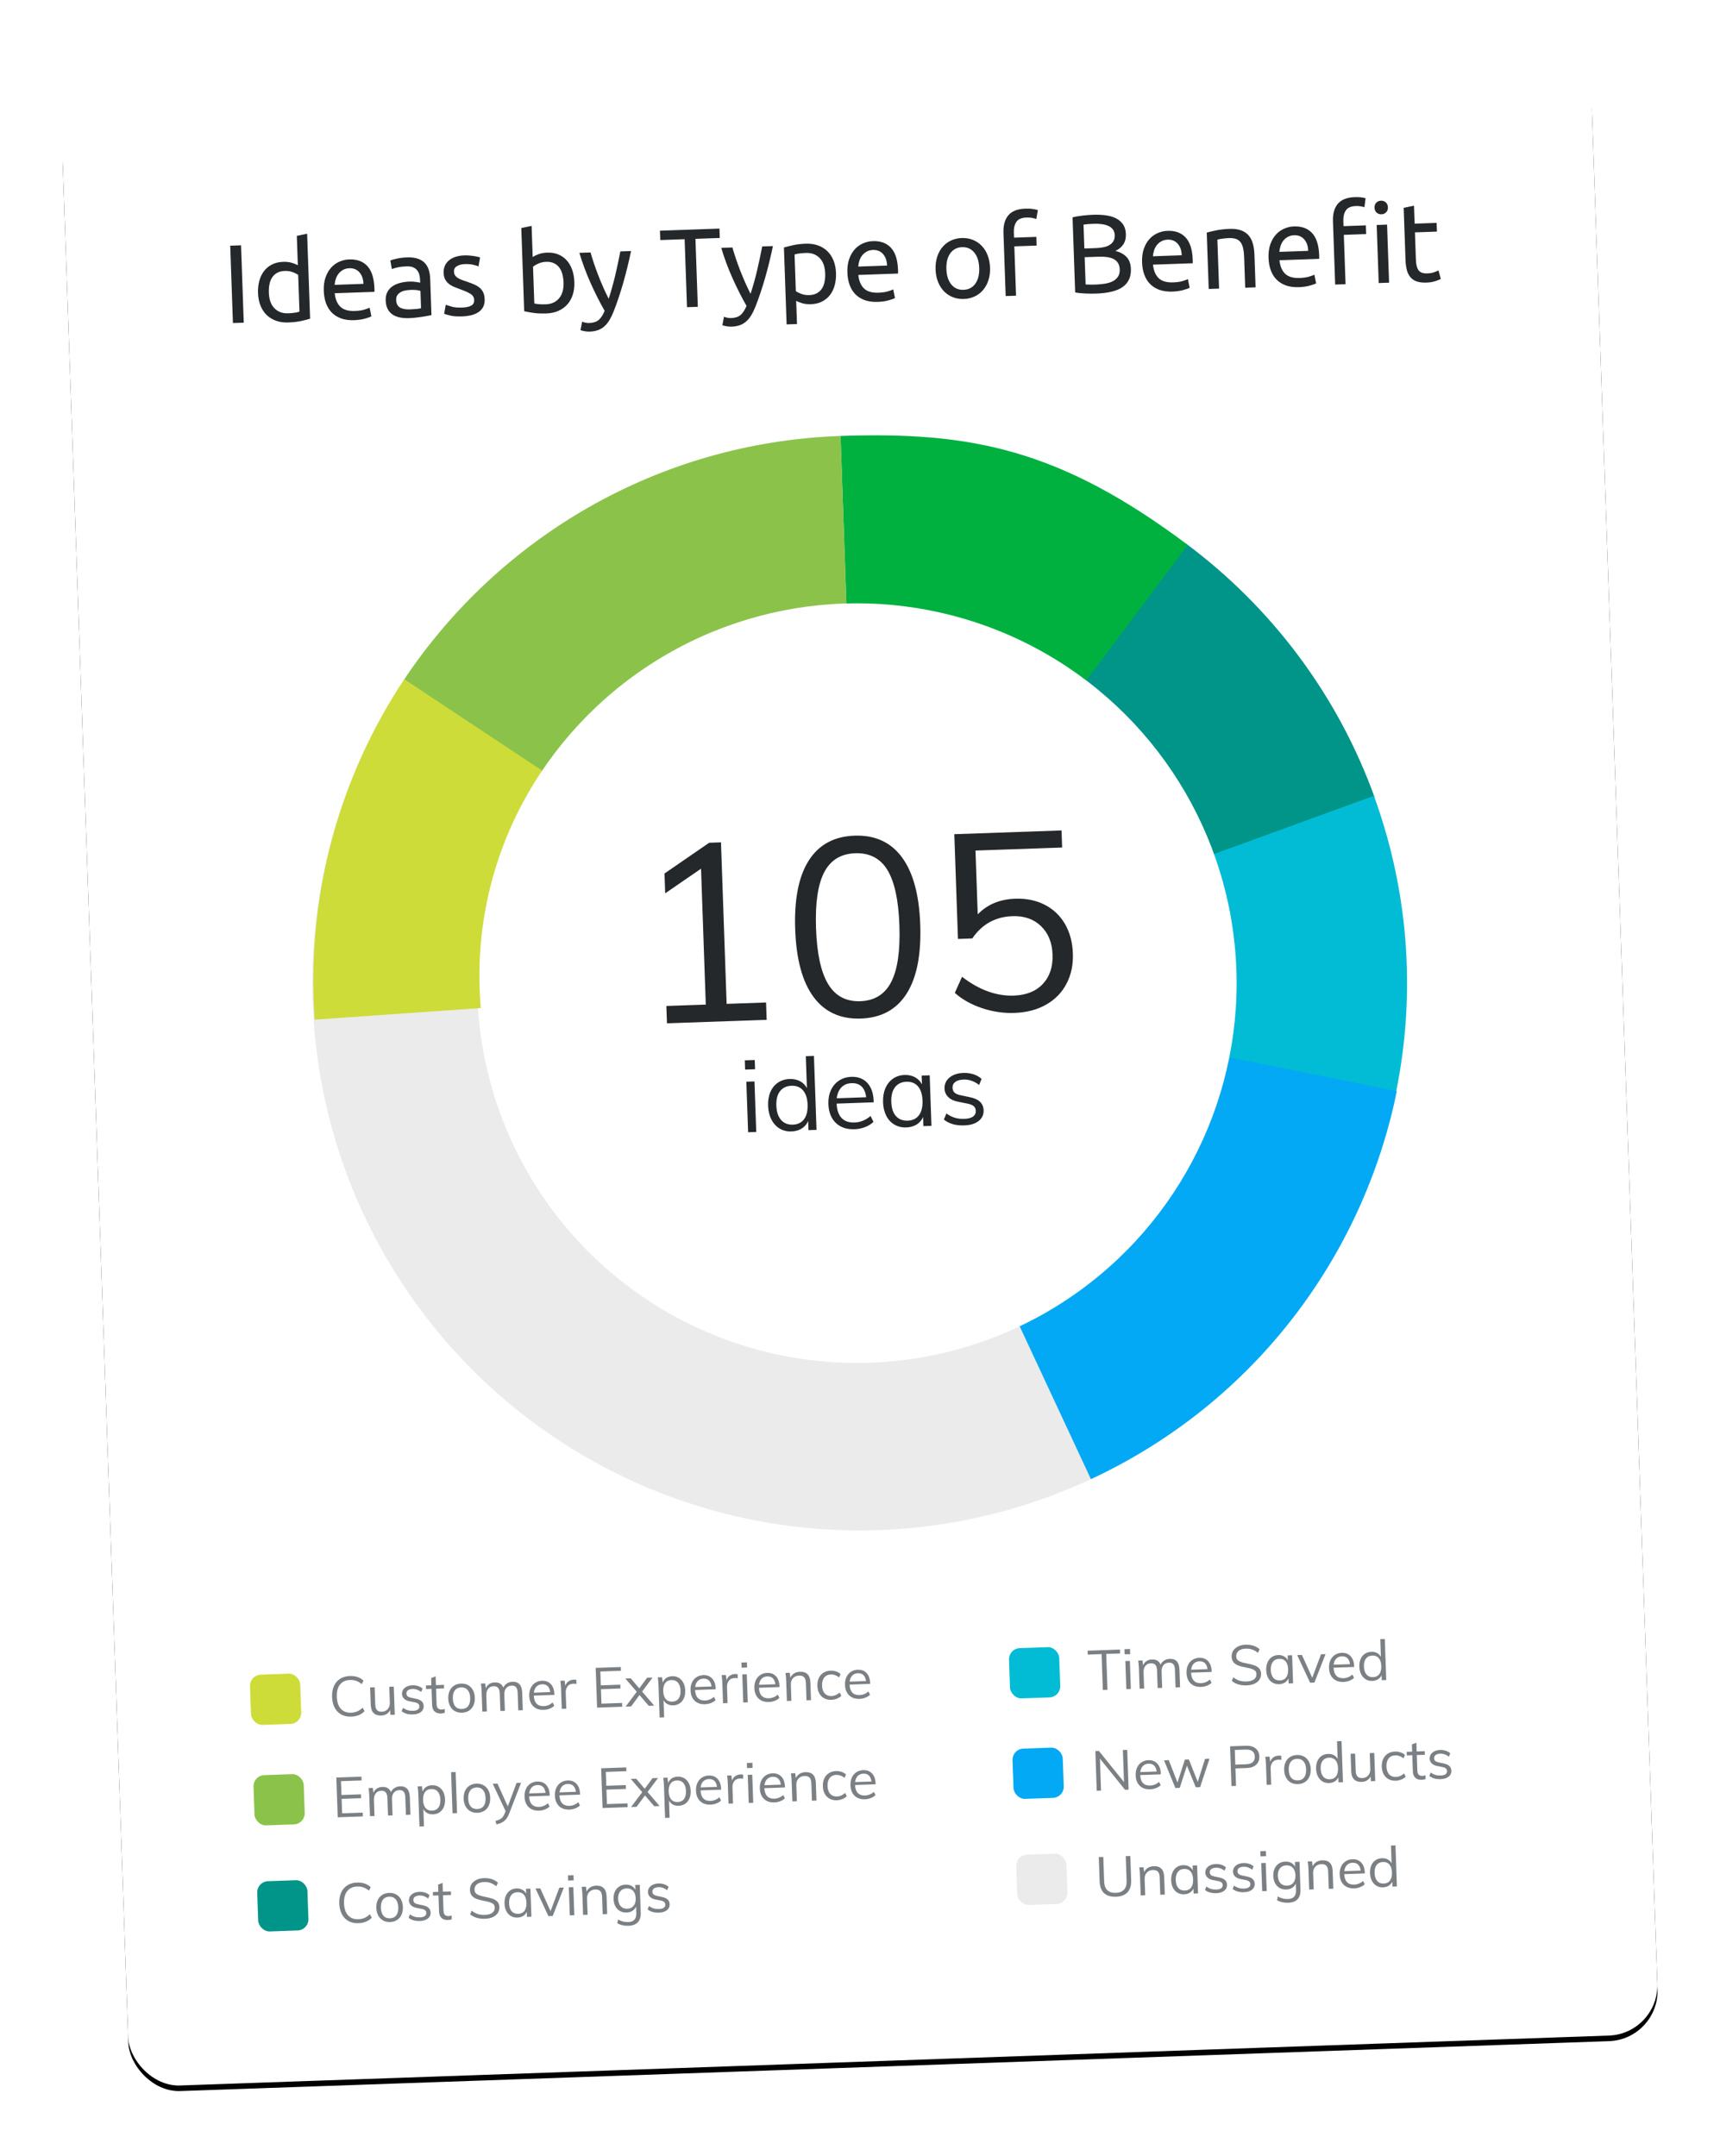 <?xml version="1.0" encoding="UTF-8"?>
<svg width="308px" height="386px" viewBox="0 0 308 386" version="1.1" xmlns="http://www.w3.org/2000/svg" xmlns:xlink="http://www.w3.org/1999/xlink">
    <title>Sideways 6 Product - Analyze - Benefit Type</title>
    <defs>
        <rect id="path-1" x="0" y="0" width="274" height="354" rx="9"></rect>
        <filter x="-5.7%" y="-4.1%" width="111.3%" height="108.8%" filterUnits="objectBoundingBox" id="filter-2">
            <feOffset dx="0" dy="1" in="SourceAlpha" result="shadowOffsetOuter1"></feOffset>
            <feGaussianBlur stdDeviation="5" in="shadowOffsetOuter1" result="shadowBlurOuter1"></feGaussianBlur>
            <feColorMatrix values="0 0 0 0 0   0 0 0 0 0   0 0 0 0 0  0 0 0 0.2 0" type="matrix" in="shadowBlurOuter1"></feColorMatrix>
        </filter>
    </defs>
    <g id="Amended" stroke="none" stroke-width="1" fill="none" fill-rule="evenodd">
        <g id="Sideways-6-Product---Analyze---Benefit-Type" transform="translate(-196, -158)">
            <g transform="translate(350, 350) rotate(-2) translate(-350, -350) translate(213, 173)">
                <g id="background">
                    <use fill="black" fill-opacity="1" filter="url(#filter-2)" xlink:href="#path-1"></use>
                    <use fill="#FFFFFF" fill-rule="evenodd" xlink:href="#path-1"></use>
                </g>
                <g id="pie-chart" transform="translate(38, 63)">
                    <circle id="Oval" fill="#EBEBEB" cx="99.494" cy="98" r="98"></circle>
                    <path d="M99.494,98 C161.723,78.041 192.837,68.062 192.837,68.062 C186.881,49.475 175.527,33.305 160.62,21.395 C160.62,21.395 140.245,46.93 99.494,98 Z" id="Oval" fill="#009588"></path>
                    <path d="M99.494,98 C140.458,47.101 160.94,21.652 160.94,21.652 C138.648,3.688 122.76,0 99.494,0 C99.494,0 99.494,32.667 99.494,98 Z" id="Oval" fill="#00B140"></path>
                    <path d="M105.163,81.58 C160.462,116.247 188.111,133.651 188.111,133.793 C197.646,118.677 203.163,100.773 203.163,81.58 C203.163,81.58 170.497,81.58 105.163,81.58 Z" id="Oval" fill="#01BCD4" transform="translate(154.163, 107.687) rotate(-18) translate(-154.163, -107.687) "></path>
                    <path d="M204,88.171 C138.667,88.171 106,88.171 106,88.171 C106,120.562 121.659,149.29 145.808,167.171 C145.808,167.171 165.206,140.838 204,88.171 Z" id="Oval" fill="#03A9F4" transform="translate(155, 127.671) rotate(-113) translate(-155, -127.671) "></path>
                    <path d="M99.494,98 C99.494,32.667 99.494,0 99.494,0 C66.701,0 37.669,16.108 19.88,40.843 C19.88,40.843 46.418,59.895 99.494,98 Z" id="Oval" fill="#8BC34A"></path>
                    <circle id="Oval" fill="#FFFFFF" cx="99" cy="98" r="68"></circle>
                    <path d="M82.625,104 L82.625,100.895 L75.56,100.895 L75.56,71.96 L73.445,71.96 L65.255,77.18 L65.255,80.735 L71.825,76.55 L71.825,100.895 L64.76,100.895 L64.76,104 L82.625,104 Z M99.5,104.36 C103.16,104.36 105.942,102.965 107.847,100.175 C109.752,97.385 110.705,93.305 110.705,87.935 C110.705,82.595 109.752,78.537 107.847,75.763 C105.942,72.987 103.16,71.6 99.5,71.6 C95.84,71.6 93.058,72.987 91.153,75.763 C89.248,78.537 88.295,82.61 88.295,87.98 C88.295,93.35 89.248,97.422 91.153,100.198 C93.058,102.972 95.84,104.36 99.5,104.36 Z M99.5,101.255 C96.95,101.255 95.067,100.168 93.853,97.993 C92.638,95.817 92.03,92.465 92.03,87.935 C92.03,83.405 92.638,80.075 93.853,77.945 C95.067,75.815 96.95,74.75 99.5,74.75 C102.08,74.75 103.97,75.815 105.17,77.945 C106.37,80.075 106.97,83.405 106.97,87.935 C106.97,92.495 106.362,95.855 105.147,98.015 C103.933,100.175 102.05,101.255 99.5,101.255 Z M126.995,104.315 C129.185,104.315 131.097,103.888 132.732,103.032 C134.368,102.177 135.627,100.97 136.512,99.41 C137.398,97.85 137.84,96.065 137.84,94.055 C137.84,92.045 137.435,90.275 136.625,88.745 C135.815,87.215 134.653,86.022 133.137,85.168 C131.623,84.312 129.86,83.885 127.85,83.885 C125.09,83.885 122.825,84.74 121.055,86.45 L121.055,86.45 L121.055,75.02 L136.58,75.02 L136.58,71.96 L117.365,71.96 L117.365,90.725 L119.93,90.725 C121.76,88.235 124.205,86.99 127.265,86.99 C129.365,86.99 131.045,87.642 132.305,88.948 C133.565,90.252 134.195,91.97 134.195,94.1 C134.195,96.29 133.558,98.022 132.282,99.297 C131.007,100.573 129.245,101.21 126.995,101.21 C123.875,101.21 120.83,99.98 117.86,97.52 L117.86,97.52 L116.465,100.355 C117.755,101.585 119.345,102.552 121.235,103.257 C123.125,103.963 125.045,104.315 126.995,104.315 Z" id="105" fill="#25282A" fill-rule="nonzero"></path>
                    <path d="M80.24,112.768 L80.24,111.112 L78.458,111.112 L78.458,112.768 L80.24,112.768 Z M80.06,124 L80.06,114.946 L78.602,114.946 L78.602,124 L80.06,124 Z M86.36,124.126 C87.068,124.126 87.689,123.973 88.223,123.667 C88.757,123.361 89.156,122.926 89.42,122.362 L89.42,122.362 L89.42,124 L90.86,124 L90.86,110.752 L89.402,110.752 L89.402,116.476 C89.138,115.924 88.742,115.495 88.214,115.189 C87.686,114.883 87.068,114.73 86.36,114.73 C85.568,114.73 84.866,114.922 84.254,115.306 C83.642,115.69 83.171,116.233 82.841,116.935 C82.511,117.637 82.346,118.456 82.346,119.392 C82.346,120.328 82.514,121.153 82.85,121.867 C83.186,122.581 83.657,123.136 84.263,123.532 C84.869,123.928 85.568,124.126 86.36,124.126 Z M86.648,122.92 C85.76,122.92 85.067,122.611 84.569,121.993 C84.071,121.375 83.822,120.508 83.822,119.392 C83.822,118.3 84.071,117.454 84.569,116.854 C85.067,116.254 85.76,115.954 86.648,115.954 C87.536,115.954 88.22,116.257 88.7,116.863 C89.18,117.469 89.42,118.324 89.42,119.428 C89.42,120.544 89.18,121.405 88.7,122.011 C88.22,122.617 87.536,122.92 86.648,122.92 Z M97.682,124.126 C98.33,124.126 98.963,124.018 99.581,123.802 C100.199,123.586 100.706,123.292 101.102,122.92 L101.102,122.92 L100.616,121.858 C99.728,122.566 98.756,122.92 97.7,122.92 C96.704,122.92 95.945,122.626 95.423,122.038 C94.901,121.45 94.634,120.58 94.622,119.428 L94.622,119.428 L101.264,119.428 L101.264,119.158 C101.264,117.778 100.922,116.695 100.238,115.909 C99.554,115.123 98.612,114.73 97.412,114.73 C96.584,114.73 95.846,114.928 95.198,115.324 C94.55,115.72 94.046,116.275 93.686,116.989 C93.326,117.703 93.146,118.522 93.146,119.446 C93.146,120.898 93.548,122.041 94.352,122.875 C95.156,123.709 96.266,124.126 97.682,124.126 Z M99.95,118.474 L94.676,118.474 C94.808,117.646 95.111,117.004 95.585,116.548 C96.059,116.092 96.674,115.864 97.43,115.864 C98.186,115.864 98.777,116.086 99.203,116.53 C99.629,116.974 99.878,117.622 99.95,118.474 L99.95,118.474 Z M106.952,124.126 C107.66,124.126 108.281,123.973 108.815,123.667 C109.349,123.361 109.748,122.926 110.012,122.362 L110.012,122.362 L110.012,124 L111.452,124 L111.452,114.946 L110.012,114.946 L110.012,116.512 C109.736,115.948 109.334,115.51 108.806,115.198 C108.278,114.886 107.66,114.73 106.952,114.73 C106.16,114.73 105.461,114.928 104.855,115.324 C104.249,115.72 103.778,116.275 103.442,116.989 C103.106,117.703 102.938,118.528 102.938,119.464 C102.938,120.4 103.103,121.219 103.433,121.921 C103.763,122.623 104.231,123.166 104.837,123.55 C105.443,123.934 106.148,124.126 106.952,124.126 Z M107.24,122.92 C106.34,122.92 105.644,122.62 105.152,122.02 C104.66,121.42 104.414,120.568 104.414,119.464 C104.414,118.36 104.663,117.499 105.161,116.881 C105.659,116.263 106.352,115.954 107.24,115.954 C108.128,115.954 108.812,116.254 109.292,116.854 C109.772,117.454 110.012,118.312 110.012,119.428 C110.012,120.544 109.772,121.405 109.292,122.011 C108.812,122.617 108.128,122.92 107.24,122.92 Z M117.338,124.126 C118.43,124.126 119.294,123.892 119.93,123.424 C120.566,122.956 120.884,122.332 120.884,121.552 C120.884,120.904 120.68,120.379 120.272,119.977 C119.864,119.575 119.24,119.278 118.4,119.086 L118.4,119.086 L116.87,118.708 C116.378,118.588 116.021,118.42 115.799,118.204 C115.577,117.988 115.466,117.694 115.466,117.322 C115.466,116.878 115.643,116.533 115.997,116.287 C116.351,116.041 116.852,115.918 117.5,115.918 C118.472,115.918 119.384,116.272 120.236,116.98 L120.236,116.98 L120.722,115.918 C120.338,115.534 119.864,115.24 119.3,115.036 C118.736,114.832 118.136,114.73 117.5,114.73 C116.456,114.73 115.616,114.979 114.98,115.477 C114.344,115.975 114.026,116.62 114.026,117.412 C114.026,118.012 114.233,118.528 114.647,118.96 C115.061,119.392 115.646,119.692 116.402,119.86 L116.402,119.86 L117.932,120.22 C118.484,120.34 118.88,120.508 119.12,120.724 C119.36,120.94 119.48,121.228 119.48,121.588 C119.48,122.032 119.303,122.371 118.949,122.605 C118.595,122.839 118.076,122.956 117.392,122.956 C116.768,122.956 116.204,122.872 115.7,122.704 C115.196,122.536 114.698,122.26 114.206,121.876 L114.206,121.876 L113.72,122.956 C114.608,123.736 115.814,124.126 117.338,124.126 Z" id="ideas" fill="#25282A" fill-rule="nonzero"></path>
                    <path d="M20.415,40.763 C28.347,46.633 36.279,52.503 44.211,58.374 C35.908,69.409 30.988,83.134 30.988,98.007 C30.988,98.759 31.001,99.508 31.026,100.254 L1.208,100.775 C0.816,78.325 8.005,57.507 20.415,40.763 Z" id="Combined-Shape" fill="#CDDC39" transform="translate(22.702, 70.769) rotate(-1) translate(-22.702, -70.769) "></path>
                </g>
                <rect id="Rectangle" fill="#CDDC39" x="24" y="281" width="9" height="9" rx="2"></rect>
                <path d="M41.92,289.08 C42.413,289.08 42.865,289.005 43.275,288.855 C43.685,288.705 44.04,288.48 44.34,288.18 L44.34,288.18 L44.03,287.55 C43.69,287.843 43.355,288.053 43.025,288.18 C42.695,288.307 42.33,288.37 41.93,288.37 C41.143,288.37 40.537,288.115 40.11,287.605 C39.683,287.095 39.47,286.37 39.47,285.43 C39.47,284.497 39.685,283.777 40.115,283.27 C40.545,282.763 41.15,282.51 41.93,282.51 C42.33,282.51 42.695,282.573 43.025,282.7 C43.355,282.827 43.69,283.037 44.03,283.33 L44.03,283.33 L44.34,282.7 C44.04,282.4 43.685,282.175 43.275,282.025 C42.865,281.875 42.413,281.8 41.92,281.8 C41.247,281.8 40.662,281.947 40.165,282.24 C39.668,282.533 39.287,282.952 39.02,283.495 C38.753,284.038 38.62,284.683 38.62,285.43 C38.62,286.177 38.753,286.825 39.02,287.375 C39.287,287.925 39.668,288.347 40.165,288.64 C40.662,288.933 41.247,289.08 41.92,289.08 Z M47.3,289.07 C47.66,289.07 47.983,288.99 48.27,288.83 C48.557,288.67 48.78,288.437 48.94,288.13 L48.94,288.13 L48.94,289 L49.73,289 L49.73,283.97 L48.92,283.97 L48.92,286.81 C48.92,287.283 48.783,287.665 48.51,287.955 C48.237,288.245 47.877,288.39 47.43,288.39 C47.05,288.39 46.767,288.283 46.58,288.07 C46.393,287.857 46.3,287.523 46.3,287.07 L46.3,287.07 L46.3,283.97 L45.49,283.97 L45.49,287.09 C45.49,287.743 45.643,288.237 45.95,288.57 C46.257,288.903 46.707,289.07 47.3,289.07 Z M52.99,289.07 C53.597,289.07 54.077,288.94 54.43,288.68 C54.783,288.42 54.96,288.073 54.96,287.64 C54.96,287.28 54.847,286.988 54.62,286.765 C54.393,286.542 54.047,286.377 53.58,286.27 L53.58,286.27 L52.73,286.06 C52.457,285.993 52.258,285.9 52.135,285.78 C52.012,285.66 51.95,285.497 51.95,285.29 C51.95,285.043 52.048,284.852 52.245,284.715 C52.442,284.578 52.72,284.51 53.08,284.51 C53.62,284.51 54.127,284.707 54.6,285.1 L54.6,285.1 L54.87,284.51 C54.657,284.297 54.393,284.133 54.08,284.02 C53.767,283.907 53.433,283.85 53.08,283.85 C52.5,283.85 52.033,283.988 51.68,284.265 C51.327,284.542 51.15,284.9 51.15,285.34 C51.15,285.673 51.265,285.96 51.495,286.2 C51.725,286.44 52.05,286.607 52.47,286.7 L52.47,286.7 L53.32,286.9 C53.627,286.967 53.847,287.06 53.98,287.18 C54.113,287.3 54.18,287.46 54.18,287.66 C54.18,287.907 54.082,288.095 53.885,288.225 C53.688,288.355 53.4,288.42 53.02,288.42 C52.673,288.42 52.36,288.373 52.08,288.28 C51.8,288.187 51.523,288.033 51.25,287.82 L51.25,287.82 L50.98,288.42 C51.473,288.853 52.143,289.07 52.99,289.07 Z M58,289.07 C58.26,289.07 58.493,289.037 58.7,288.97 L58.7,288.97 L58.7,288.28 C58.527,288.34 58.347,288.37 58.16,288.37 C57.88,288.37 57.663,288.295 57.51,288.145 C57.357,287.995 57.28,287.733 57.28,287.36 L57.28,287.36 L57.28,284.61 L58.72,284.61 L58.72,283.97 L57.28,283.97 L57.28,282.39 L56.47,282.68 L56.47,283.97 L55.49,283.97 L55.49,284.61 L56.47,284.61 L56.47,287.47 C56.47,287.997 56.605,288.395 56.875,288.665 C57.145,288.935 57.52,289.07 58,289.07 Z M61.78,289.07 C62.253,289.07 62.67,288.963 63.03,288.75 C63.39,288.537 63.668,288.233 63.865,287.84 C64.062,287.447 64.16,286.987 64.16,286.46 C64.16,285.933 64.062,285.473 63.865,285.08 C63.668,284.687 63.39,284.383 63.03,284.17 C62.67,283.957 62.253,283.85 61.78,283.85 C61.307,283.85 60.89,283.957 60.53,284.17 C60.17,284.383 59.892,284.687 59.695,285.08 C59.498,285.473 59.4,285.933 59.4,286.46 C59.4,286.987 59.498,287.447 59.695,287.84 C59.892,288.233 60.17,288.537 60.53,288.75 C60.89,288.963 61.307,289.07 61.78,289.07 Z M61.78,288.4 C61.28,288.4 60.895,288.235 60.625,287.905 C60.355,287.575 60.22,287.093 60.22,286.46 C60.22,285.847 60.357,285.372 60.63,285.035 C60.903,284.698 61.287,284.53 61.78,284.53 C62.267,284.53 62.647,284.698 62.92,285.035 C63.193,285.372 63.33,285.847 63.33,286.46 C63.33,287.093 63.197,287.575 62.93,287.905 C62.663,288.235 62.28,288.4 61.78,288.4 Z M66.23,289 L66.23,286.13 C66.23,285.637 66.352,285.247 66.595,284.96 C66.838,284.673 67.173,284.53 67.6,284.53 C67.967,284.53 68.233,284.638 68.4,284.855 C68.567,285.072 68.65,285.413 68.65,285.88 L68.65,285.88 L68.65,289 L69.46,289 L69.46,286.13 C69.46,285.637 69.58,285.247 69.82,284.96 C70.06,284.673 70.393,284.53 70.82,284.53 C71.187,284.53 71.452,284.637 71.615,284.85 C71.778,285.063 71.86,285.407 71.86,285.88 L71.86,285.88 L71.86,289 L72.67,289 L72.67,285.84 C72.67,284.513 72.113,283.85 71,283.85 C70.627,283.85 70.292,283.938 69.995,284.115 C69.698,284.292 69.473,284.53 69.32,284.83 C69.2,284.497 69.013,284.25 68.76,284.09 C68.507,283.93 68.18,283.85 67.78,283.85 C67.413,283.85 67.092,283.937 66.815,284.11 C66.538,284.283 66.33,284.53 66.19,284.85 L66.19,284.85 L66.11,283.97 L65.34,283.97 C65.393,284.39 65.42,284.86 65.42,285.38 L65.42,285.38 L65.42,289 L66.23,289 Z M76.43,289.07 C76.79,289.07 77.142,289.01 77.485,288.89 C77.828,288.77 78.11,288.607 78.33,288.4 L78.33,288.4 L78.06,287.81 C77.567,288.203 77.027,288.4 76.44,288.4 C75.887,288.4 75.465,288.237 75.175,287.91 C74.885,287.583 74.737,287.1 74.73,286.46 L74.73,286.46 L78.42,286.46 L78.42,286.31 C78.42,285.543 78.23,284.942 77.85,284.505 C77.47,284.068 76.947,283.85 76.28,283.85 C75.82,283.85 75.41,283.96 75.05,284.18 C74.69,284.4 74.41,284.708 74.21,285.105 C74.01,285.502 73.91,285.957 73.91,286.47 C73.91,287.277 74.133,287.912 74.58,288.375 C75.027,288.838 75.643,289.07 76.43,289.07 Z M77.69,285.93 L74.76,285.93 C74.833,285.47 75.002,285.113 75.265,284.86 C75.528,284.607 75.87,284.48 76.29,284.48 C76.71,284.48 77.038,284.603 77.275,284.85 C77.512,285.097 77.65,285.457 77.69,285.93 L77.69,285.93 Z M80.46,289 L80.46,286.13 C80.46,285.697 80.578,285.328 80.815,285.025 C81.052,284.722 81.413,284.57 81.9,284.57 C82.1,284.57 82.277,284.597 82.43,284.65 L82.43,284.65 L82.45,283.91 C82.31,283.87 82.157,283.85 81.99,283.85 C81.63,283.85 81.31,283.94 81.03,284.12 C80.75,284.3 80.547,284.56 80.42,284.9 L80.42,284.9 L80.34,283.97 L79.57,283.97 C79.623,284.39 79.65,284.86 79.65,285.38 L79.65,285.38 L79.65,289 L80.46,289 Z M90.48,289 L90.48,288.32 L86.79,288.32 L86.79,285.73 L90.28,285.73 L90.28,285.04 L86.79,285.04 L86.79,282.56 L90.48,282.56 L90.48,281.88 L85.98,281.88 L85.98,289 L90.48,289 Z M92.08,289 L93.65,287.02 L95.24,289 L96.21,289 L94.14,286.41 L96.1,283.97 L95.11,283.97 L93.65,285.82 L92.19,283.97 L91.21,283.97 L93.18,286.41 L91.09,289 L92.08,289 Z M97.92,291.16 L97.92,288.07 C98.073,288.39 98.297,288.637 98.59,288.81 C98.883,288.983 99.227,289.07 99.62,289.07 C100.067,289.07 100.458,288.963 100.795,288.75 C101.132,288.537 101.393,288.235 101.58,287.845 C101.767,287.455 101.86,287 101.86,286.48 C101.86,285.96 101.767,285.502 101.58,285.105 C101.393,284.708 101.13,284.4 100.79,284.18 C100.45,283.96 100.06,283.85 99.62,283.85 C99.207,283.85 98.848,283.945 98.545,284.135 C98.242,284.325 98.02,284.593 97.88,284.94 L97.88,284.94 L97.8,283.97 L97.03,283.97 C97.083,284.39 97.11,284.86 97.11,285.38 L97.11,285.38 L97.11,291.16 L97.92,291.16 Z M99.47,288.4 C98.97,288.4 98.587,288.232 98.32,287.895 C98.053,287.558 97.92,287.08 97.92,286.46 C97.92,285.84 98.053,285.363 98.32,285.03 C98.587,284.697 98.97,284.53 99.47,284.53 C99.957,284.53 100.337,284.702 100.61,285.045 C100.883,285.388 101.02,285.867 101.02,286.48 C101.02,287.093 100.885,287.567 100.615,287.9 C100.345,288.233 99.963,288.4 99.47,288.4 Z M105.33,289.07 C105.69,289.07 106.042,289.01 106.385,288.89 C106.728,288.77 107.01,288.607 107.23,288.4 L107.23,288.4 L106.96,287.81 C106.467,288.203 105.927,288.4 105.34,288.4 C104.787,288.4 104.365,288.237 104.075,287.91 C103.785,287.583 103.637,287.1 103.63,286.46 L103.63,286.46 L107.32,286.46 L107.32,286.31 C107.32,285.543 107.13,284.942 106.75,284.505 C106.37,284.068 105.847,283.85 105.18,283.85 C104.72,283.85 104.31,283.96 103.95,284.18 C103.59,284.4 103.31,284.708 103.11,285.105 C102.91,285.502 102.81,285.957 102.81,286.47 C102.81,287.277 103.033,287.912 103.48,288.375 C103.927,288.838 104.543,289.07 105.33,289.07 Z M106.59,285.93 L103.66,285.93 C103.733,285.47 103.902,285.113 104.165,284.86 C104.428,284.607 104.77,284.48 105.19,284.48 C105.61,284.48 105.938,284.603 106.175,284.85 C106.412,285.097 106.55,285.457 106.59,285.93 L106.59,285.93 Z M109.36,289 L109.36,286.13 C109.36,285.697 109.478,285.328 109.715,285.025 C109.952,284.722 110.313,284.57 110.8,284.57 C111,284.57 111.177,284.597 111.33,284.65 L111.33,284.65 L111.35,283.91 C111.21,283.87 111.057,283.85 110.89,283.85 C110.53,283.85 110.21,283.94 109.93,284.12 C109.65,284.3 109.447,284.56 109.32,284.9 L109.32,284.9 L109.24,283.97 L108.47,283.97 C108.523,284.39 108.55,284.86 108.55,285.38 L108.55,285.38 L108.55,289 L109.36,289 Z M113.08,282.76 L113.08,281.84 L112.09,281.84 L112.09,282.76 L113.08,282.76 Z M112.98,289 L112.98,283.97 L112.17,283.97 L112.17,289 L112.98,289 Z M116.77,289.07 C117.13,289.07 117.482,289.01 117.825,288.89 C118.168,288.77 118.45,288.607 118.67,288.4 L118.67,288.4 L118.4,287.81 C117.907,288.203 117.367,288.4 116.78,288.4 C116.227,288.4 115.805,288.237 115.515,287.91 C115.225,287.583 115.077,287.1 115.07,286.46 L115.07,286.46 L118.76,286.46 L118.76,286.31 C118.76,285.543 118.57,284.942 118.19,284.505 C117.81,284.068 117.287,283.85 116.62,283.85 C116.16,283.85 115.75,283.96 115.39,284.18 C115.03,284.4 114.75,284.708 114.55,285.105 C114.35,285.502 114.25,285.957 114.25,286.47 C114.25,287.277 114.473,287.912 114.92,288.375 C115.367,288.838 115.983,289.07 116.77,289.07 Z M118.03,285.93 L115.1,285.93 C115.173,285.47 115.342,285.113 115.605,284.86 C115.868,284.607 116.21,284.48 116.63,284.48 C117.05,284.48 117.378,284.603 117.615,284.85 C117.852,285.097 117.99,285.457 118.03,285.93 L118.03,285.93 Z M120.8,289 L120.8,286.12 C120.8,285.633 120.94,285.247 121.22,284.96 C121.5,284.673 121.873,284.53 122.34,284.53 C122.74,284.53 123.033,284.638 123.22,284.855 C123.407,285.072 123.5,285.413 123.5,285.88 L123.5,285.88 L123.5,289 L124.31,289 L124.31,285.84 C124.31,284.513 123.707,283.85 122.5,283.85 C122.107,283.85 121.757,283.938 121.45,284.115 C121.143,284.292 120.913,284.543 120.76,284.87 L120.76,284.87 L120.68,283.97 L119.91,283.97 C119.963,284.39 119.99,284.86 119.99,285.38 L119.99,285.38 L119.99,289 L120.8,289 Z M127.95,289.07 C128.297,289.07 128.632,289.012 128.955,288.895 C129.278,288.778 129.547,288.62 129.76,288.42 L129.76,288.42 L129.49,287.82 C129.237,288.02 128.992,288.167 128.755,288.26 C128.518,288.353 128.277,288.4 128.03,288.4 C127.51,288.4 127.105,288.232 126.815,287.895 C126.525,287.558 126.38,287.087 126.38,286.48 C126.38,285.867 126.527,285.388 126.82,285.045 C127.113,284.702 127.517,284.53 128.03,284.53 C128.277,284.53 128.518,284.577 128.755,284.67 C128.992,284.763 129.237,284.91 129.49,285.11 L129.49,285.11 L129.76,284.51 C129.553,284.303 129.292,284.142 128.975,284.025 C128.658,283.908 128.33,283.85 127.99,283.85 C127.497,283.85 127.065,283.96 126.695,284.18 C126.325,284.4 126.04,284.708 125.84,285.105 C125.64,285.502 125.54,285.96 125.54,286.48 C125.54,287 125.638,287.455 125.835,287.845 C126.032,288.235 126.312,288.537 126.675,288.75 C127.038,288.963 127.463,289.07 127.95,289.07 Z M133.01,289.07 C133.37,289.07 133.722,289.01 134.065,288.89 C134.408,288.77 134.69,288.607 134.91,288.4 L134.91,288.4 L134.64,287.81 C134.147,288.203 133.607,288.4 133.02,288.4 C132.467,288.4 132.045,288.237 131.755,287.91 C131.465,287.583 131.317,287.1 131.31,286.46 L131.31,286.46 L135,286.46 L135,286.31 C135,285.543 134.81,284.942 134.43,284.505 C134.05,284.068 133.527,283.85 132.86,283.85 C132.4,283.85 131.99,283.96 131.63,284.18 C131.27,284.4 130.99,284.708 130.79,285.105 C130.59,285.502 130.49,285.957 130.49,286.47 C130.49,287.277 130.713,287.912 131.16,288.375 C131.607,288.838 132.223,289.07 133.01,289.07 Z M134.27,285.93 L131.34,285.93 C131.413,285.47 131.582,285.113 131.845,284.86 C132.108,284.607 132.45,284.48 132.87,284.48 C133.29,284.48 133.618,284.603 133.855,284.85 C134.092,285.097 134.23,285.457 134.27,285.93 L134.27,285.93 Z" id="CustomerExperience" fill="#7B8085" fill-rule="nonzero"></path>
                <rect id="Rectangle" fill="#8BC34A" x="24" y="299" width="9" height="9" rx="2"></rect>
                <path d="M43.38,307 L43.38,306.32 L39.69,306.32 L39.69,303.73 L43.18,303.73 L43.18,303.04 L39.69,303.04 L39.69,300.56 L43.38,300.56 L43.38,299.88 L38.88,299.88 L38.88,307 L43.38,307 Z M45.47,307 L45.47,304.13 C45.47,303.637 45.592,303.247 45.835,302.96 C46.078,302.673 46.413,302.53 46.84,302.53 C47.207,302.53 47.473,302.638 47.64,302.855 C47.807,303.072 47.89,303.413 47.89,303.88 L47.89,303.88 L47.89,307 L48.7,307 L48.7,304.13 C48.7,303.637 48.82,303.247 49.06,302.96 C49.3,302.673 49.633,302.53 50.06,302.53 C50.427,302.53 50.692,302.637 50.855,302.85 C51.018,303.063 51.1,303.407 51.1,303.88 L51.1,303.88 L51.1,307 L51.91,307 L51.91,303.84 C51.91,302.513 51.353,301.85 50.24,301.85 C49.867,301.85 49.532,301.938 49.235,302.115 C48.938,302.292 48.713,302.53 48.56,302.83 C48.44,302.497 48.253,302.25 48,302.09 C47.747,301.93 47.42,301.85 47.02,301.85 C46.653,301.85 46.332,301.937 46.055,302.11 C45.778,302.283 45.57,302.53 45.43,302.85 L45.43,302.85 L45.35,301.97 L44.58,301.97 C44.633,302.39 44.66,302.86 44.66,303.38 L44.66,303.38 L44.66,307 L45.47,307 Z M54.26,309.16 L54.26,306.07 C54.413,306.39 54.637,306.637 54.93,306.81 C55.223,306.983 55.567,307.07 55.96,307.07 C56.407,307.07 56.798,306.963 57.135,306.75 C57.472,306.537 57.733,306.235 57.92,305.845 C58.107,305.455 58.2,305 58.2,304.48 C58.2,303.96 58.107,303.502 57.92,303.105 C57.733,302.708 57.47,302.4 57.13,302.18 C56.79,301.96 56.4,301.85 55.96,301.85 C55.547,301.85 55.188,301.945 54.885,302.135 C54.582,302.325 54.36,302.593 54.22,302.94 L54.22,302.94 L54.14,301.97 L53.37,301.97 C53.423,302.39 53.45,302.86 53.45,303.38 L53.45,303.38 L53.45,309.16 L54.26,309.16 Z M55.81,306.4 C55.31,306.4 54.927,306.232 54.66,305.895 C54.393,305.558 54.26,305.08 54.26,304.46 C54.26,303.84 54.393,303.363 54.66,303.03 C54.927,302.697 55.31,302.53 55.81,302.53 C56.297,302.53 56.677,302.702 56.95,303.045 C57.223,303.388 57.36,303.867 57.36,304.48 C57.36,305.093 57.225,305.567 56.955,305.9 C56.685,306.233 56.303,306.4 55.81,306.4 Z M60.26,307 L60.26,299.64 L59.45,299.64 L59.45,307 L60.26,307 Z M63.91,307.07 C64.383,307.07 64.8,306.963 65.16,306.75 C65.52,306.537 65.798,306.233 65.995,305.84 C66.192,305.447 66.29,304.987 66.29,304.46 C66.29,303.933 66.192,303.473 65.995,303.08 C65.798,302.687 65.52,302.383 65.16,302.17 C64.8,301.957 64.383,301.85 63.91,301.85 C63.437,301.85 63.02,301.957 62.66,302.17 C62.3,302.383 62.022,302.687 61.825,303.08 C61.628,303.473 61.53,303.933 61.53,304.46 C61.53,304.987 61.628,305.447 61.825,305.84 C62.022,306.233 62.3,306.537 62.66,306.75 C63.02,306.963 63.437,307.07 63.91,307.07 Z M63.91,306.4 C63.41,306.4 63.025,306.235 62.755,305.905 C62.485,305.575 62.35,305.093 62.35,304.46 C62.35,303.847 62.487,303.372 62.76,303.035 C63.033,302.698 63.417,302.53 63.91,302.53 C64.397,302.53 64.777,302.698 65.05,303.035 C65.323,303.372 65.46,303.847 65.46,304.46 C65.46,305.093 65.327,305.575 65.06,305.905 C64.793,306.235 64.41,306.4 63.91,306.4 Z M67.25,309.27 C67.797,309.17 68.257,308.987 68.63,308.72 C69.003,308.453 69.313,308.033 69.56,307.46 L69.56,307.46 L71.91,301.97 L71.1,301.97 L69.38,306.12 L67.68,301.97 L66.83,301.97 L68.96,306.95 L68.76,307.4 C68.6,307.767 68.398,308.038 68.155,308.215 C67.912,308.392 67.553,308.533 67.08,308.64 L67.08,308.64 L67.25,309.27 Z M74.96,307.07 C75.32,307.07 75.672,307.01 76.015,306.89 C76.358,306.77 76.64,306.607 76.86,306.4 L76.86,306.4 L76.59,305.81 C76.097,306.203 75.557,306.4 74.97,306.4 C74.417,306.4 73.995,306.237 73.705,305.91 C73.415,305.583 73.267,305.1 73.26,304.46 L73.26,304.46 L76.95,304.46 L76.95,304.31 C76.95,303.543 76.76,302.942 76.38,302.505 C76,302.068 75.477,301.85 74.81,301.85 C74.35,301.85 73.94,301.96 73.58,302.18 C73.22,302.4 72.94,302.708 72.74,303.105 C72.54,303.502 72.44,303.957 72.44,304.47 C72.44,305.277 72.663,305.912 73.11,306.375 C73.557,306.838 74.173,307.07 74.96,307.07 Z M76.22,303.93 L73.29,303.93 C73.363,303.47 73.532,303.113 73.795,302.86 C74.058,302.607 74.4,302.48 74.82,302.48 C75.24,302.48 75.568,302.603 75.805,302.85 C76.042,303.097 76.18,303.457 76.22,303.93 L76.22,303.93 Z M80.4,307.07 C80.76,307.07 81.112,307.01 81.455,306.89 C81.798,306.77 82.08,306.607 82.3,306.4 L82.3,306.4 L82.03,305.81 C81.537,306.203 80.997,306.4 80.41,306.4 C79.857,306.4 79.435,306.237 79.145,305.91 C78.855,305.583 78.707,305.1 78.7,304.46 L78.7,304.46 L82.39,304.46 L82.39,304.31 C82.39,303.543 82.2,302.942 81.82,302.505 C81.44,302.068 80.917,301.85 80.25,301.85 C79.79,301.85 79.38,301.96 79.02,302.18 C78.66,302.4 78.38,302.708 78.18,303.105 C77.98,303.502 77.88,303.957 77.88,304.47 C77.88,305.277 78.103,305.912 78.55,306.375 C78.997,306.838 79.613,307.07 80.4,307.07 Z M81.66,303.93 L78.73,303.93 C78.803,303.47 78.972,303.113 79.235,302.86 C79.498,302.607 79.84,302.48 80.26,302.48 C80.68,302.48 81.008,302.603 81.245,302.85 C81.482,303.097 81.62,303.457 81.66,303.93 L81.66,303.93 Z M90.83,307 L90.83,306.32 L87.14,306.32 L87.14,303.73 L90.63,303.73 L90.63,303.04 L87.14,303.04 L87.14,300.56 L90.83,300.56 L90.83,299.88 L86.33,299.88 L86.33,307 L90.83,307 Z M92.43,307 L94,305.02 L95.59,307 L96.56,307 L94.49,304.41 L96.45,301.97 L95.46,301.97 L94,303.82 L92.54,301.97 L91.56,301.97 L93.53,304.41 L91.44,307 L92.43,307 Z M98.27,309.16 L98.27,306.07 C98.423,306.39 98.647,306.637 98.94,306.81 C99.233,306.983 99.577,307.07 99.97,307.07 C100.417,307.07 100.808,306.963 101.145,306.75 C101.482,306.537 101.743,306.235 101.93,305.845 C102.117,305.455 102.21,305 102.21,304.48 C102.21,303.96 102.117,303.502 101.93,303.105 C101.743,302.708 101.48,302.4 101.14,302.18 C100.8,301.96 100.41,301.85 99.97,301.85 C99.557,301.85 99.198,301.945 98.895,302.135 C98.592,302.325 98.37,302.593 98.23,302.94 L98.23,302.94 L98.15,301.97 L97.38,301.97 C97.433,302.39 97.46,302.86 97.46,303.38 L97.46,303.38 L97.46,309.16 L98.27,309.16 Z M99.82,306.4 C99.32,306.4 98.937,306.232 98.67,305.895 C98.403,305.558 98.27,305.08 98.27,304.46 C98.27,303.84 98.403,303.363 98.67,303.03 C98.937,302.697 99.32,302.53 99.82,302.53 C100.307,302.53 100.687,302.702 100.96,303.045 C101.233,303.388 101.37,303.867 101.37,304.48 C101.37,305.093 101.235,305.567 100.965,305.9 C100.695,306.233 100.313,306.4 99.82,306.4 Z M105.68,307.07 C106.04,307.07 106.392,307.01 106.735,306.89 C107.078,306.77 107.36,306.607 107.58,306.4 L107.58,306.4 L107.31,305.81 C106.817,306.203 106.277,306.4 105.69,306.4 C105.137,306.4 104.715,306.237 104.425,305.91 C104.135,305.583 103.987,305.1 103.98,304.46 L103.98,304.46 L107.67,304.46 L107.67,304.31 C107.67,303.543 107.48,302.942 107.1,302.505 C106.72,302.068 106.197,301.85 105.53,301.85 C105.07,301.85 104.66,301.96 104.3,302.18 C103.94,302.4 103.66,302.708 103.46,303.105 C103.26,303.502 103.16,303.957 103.16,304.47 C103.16,305.277 103.383,305.912 103.83,306.375 C104.277,306.838 104.893,307.07 105.68,307.07 Z M106.94,303.93 L104.01,303.93 C104.083,303.47 104.252,303.113 104.515,302.86 C104.778,302.607 105.12,302.48 105.54,302.48 C105.96,302.48 106.288,302.603 106.525,302.85 C106.762,303.097 106.9,303.457 106.94,303.93 L106.94,303.93 Z M109.71,307 L109.71,304.13 C109.71,303.697 109.828,303.328 110.065,303.025 C110.302,302.722 110.663,302.57 111.15,302.57 C111.35,302.57 111.527,302.597 111.68,302.65 L111.68,302.65 L111.7,301.91 C111.56,301.87 111.407,301.85 111.24,301.85 C110.88,301.85 110.56,301.94 110.28,302.12 C110,302.3 109.797,302.56 109.67,302.9 L109.67,302.9 L109.59,301.97 L108.82,301.97 C108.873,302.39 108.9,302.86 108.9,303.38 L108.9,303.38 L108.9,307 L109.71,307 Z M113.43,300.76 L113.43,299.84 L112.44,299.84 L112.44,300.76 L113.43,300.76 Z M113.33,307 L113.33,301.97 L112.52,301.97 L112.52,307 L113.33,307 Z M117.12,307.07 C117.48,307.07 117.832,307.01 118.175,306.89 C118.518,306.77 118.8,306.607 119.02,306.4 L119.02,306.4 L118.75,305.81 C118.257,306.203 117.717,306.4 117.13,306.4 C116.577,306.4 116.155,306.237 115.865,305.91 C115.575,305.583 115.427,305.1 115.42,304.46 L115.42,304.46 L119.11,304.46 L119.11,304.31 C119.11,303.543 118.92,302.942 118.54,302.505 C118.16,302.068 117.637,301.85 116.97,301.85 C116.51,301.85 116.1,301.96 115.74,302.18 C115.38,302.4 115.1,302.708 114.9,303.105 C114.7,303.502 114.6,303.957 114.6,304.47 C114.6,305.277 114.823,305.912 115.27,306.375 C115.717,306.838 116.333,307.07 117.12,307.07 Z M118.38,303.93 L115.45,303.93 C115.523,303.47 115.692,303.113 115.955,302.86 C116.218,302.607 116.56,302.48 116.98,302.48 C117.4,302.48 117.728,302.603 117.965,302.85 C118.202,303.097 118.34,303.457 118.38,303.93 L118.38,303.93 Z M121.15,307 L121.15,304.12 C121.15,303.633 121.29,303.247 121.57,302.96 C121.85,302.673 122.223,302.53 122.69,302.53 C123.09,302.53 123.383,302.638 123.57,302.855 C123.757,303.072 123.85,303.413 123.85,303.88 L123.85,303.88 L123.85,307 L124.66,307 L124.66,303.84 C124.66,302.513 124.057,301.85 122.85,301.85 C122.457,301.85 122.107,301.938 121.8,302.115 C121.493,302.292 121.263,302.543 121.11,302.87 L121.11,302.87 L121.03,301.97 L120.26,301.97 C120.313,302.39 120.34,302.86 120.34,303.38 L120.34,303.38 L120.34,307 L121.15,307 Z M128.3,307.07 C128.647,307.07 128.982,307.012 129.305,306.895 C129.628,306.778 129.897,306.62 130.11,306.42 L130.11,306.42 L129.84,305.82 C129.587,306.02 129.342,306.167 129.105,306.26 C128.868,306.353 128.627,306.4 128.38,306.4 C127.86,306.4 127.455,306.232 127.165,305.895 C126.875,305.558 126.73,305.087 126.73,304.48 C126.73,303.867 126.877,303.388 127.17,303.045 C127.463,302.702 127.867,302.53 128.38,302.53 C128.627,302.53 128.868,302.577 129.105,302.67 C129.342,302.763 129.587,302.91 129.84,303.11 L129.84,303.11 L130.11,302.51 C129.903,302.303 129.642,302.142 129.325,302.025 C129.008,301.908 128.68,301.85 128.34,301.85 C127.847,301.85 127.415,301.96 127.045,302.18 C126.675,302.4 126.39,302.708 126.19,303.105 C125.99,303.502 125.89,303.96 125.89,304.48 C125.89,305 125.988,305.455 126.185,305.845 C126.382,306.235 126.662,306.537 127.025,306.75 C127.388,306.963 127.813,307.07 128.3,307.07 Z M133.36,307.07 C133.72,307.07 134.072,307.01 134.415,306.89 C134.758,306.77 135.04,306.607 135.26,306.4 L135.26,306.4 L134.99,305.81 C134.497,306.203 133.957,306.4 133.37,306.4 C132.817,306.4 132.395,306.237 132.105,305.91 C131.815,305.583 131.667,305.1 131.66,304.46 L131.66,304.46 L135.35,304.46 L135.35,304.31 C135.35,303.543 135.16,302.942 134.78,302.505 C134.4,302.068 133.877,301.85 133.21,301.85 C132.75,301.85 132.34,301.96 131.98,302.18 C131.62,302.4 131.34,302.708 131.14,303.105 C130.94,303.502 130.84,303.957 130.84,304.47 C130.84,305.277 131.063,305.912 131.51,306.375 C131.957,306.838 132.573,307.07 133.36,307.07 Z M134.62,303.93 L131.69,303.93 C131.763,303.47 131.932,303.113 132.195,302.86 C132.458,302.607 132.8,302.48 133.22,302.48 C133.64,302.48 133.968,302.603 134.205,302.85 C134.442,303.097 134.58,303.457 134.62,303.93 L134.62,303.93 Z" id="EmployeeExperience" fill="#7B8085" fill-rule="nonzero"></path>
                <rect id="Rectangle" fill="#009588" x="24" y="318" width="9" height="9" rx="2"></rect>
                <path d="M41.92,326.08 C42.413,326.08 42.865,326.005 43.275,325.855 C43.685,325.705 44.04,325.48 44.34,325.18 L44.34,325.18 L44.03,324.55 C43.69,324.843 43.355,325.053 43.025,325.18 C42.695,325.307 42.33,325.37 41.93,325.37 C41.143,325.37 40.537,325.115 40.11,324.605 C39.683,324.095 39.47,323.37 39.47,322.43 C39.47,321.497 39.685,320.777 40.115,320.27 C40.545,319.763 41.15,319.51 41.93,319.51 C42.33,319.51 42.695,319.573 43.025,319.7 C43.355,319.827 43.69,320.037 44.03,320.33 L44.03,320.33 L44.34,319.7 C44.04,319.4 43.685,319.175 43.275,319.025 C42.865,318.875 42.413,318.8 41.92,318.8 C41.247,318.8 40.662,318.947 40.165,319.24 C39.668,319.533 39.287,319.952 39.02,320.495 C38.753,321.038 38.62,321.683 38.62,322.43 C38.62,323.177 38.753,323.825 39.02,324.375 C39.287,324.925 39.668,325.347 40.165,325.64 C40.662,325.933 41.247,326.08 41.92,326.08 Z M47.6,326.07 C48.073,326.07 48.49,325.963 48.85,325.75 C49.21,325.537 49.488,325.233 49.685,324.84 C49.882,324.447 49.98,323.987 49.98,323.46 C49.98,322.933 49.882,322.473 49.685,322.08 C49.488,321.687 49.21,321.383 48.85,321.17 C48.49,320.957 48.073,320.85 47.6,320.85 C47.127,320.85 46.71,320.957 46.35,321.17 C45.99,321.383 45.712,321.687 45.515,322.08 C45.318,322.473 45.22,322.933 45.22,323.46 C45.22,323.987 45.318,324.447 45.515,324.84 C45.712,325.233 45.99,325.537 46.35,325.75 C46.71,325.963 47.127,326.07 47.6,326.07 Z M47.6,325.4 C47.1,325.4 46.715,325.235 46.445,324.905 C46.175,324.575 46.04,324.093 46.04,323.46 C46.04,322.847 46.177,322.372 46.45,322.035 C46.723,321.698 47.107,321.53 47.6,321.53 C48.087,321.53 48.467,321.698 48.74,322.035 C49.013,322.372 49.15,322.847 49.15,323.46 C49.15,324.093 49.017,324.575 48.75,324.905 C48.483,325.235 48.1,325.4 47.6,325.4 Z M52.94,326.07 C53.547,326.07 54.027,325.94 54.38,325.68 C54.733,325.42 54.91,325.073 54.91,324.64 C54.91,324.28 54.797,323.988 54.57,323.765 C54.343,323.542 53.997,323.377 53.53,323.27 L53.53,323.27 L52.68,323.06 C52.407,322.993 52.208,322.9 52.085,322.78 C51.962,322.66 51.9,322.497 51.9,322.29 C51.9,322.043 51.998,321.852 52.195,321.715 C52.392,321.578 52.67,321.51 53.03,321.51 C53.57,321.51 54.077,321.707 54.55,322.1 L54.55,322.1 L54.82,321.51 C54.607,321.297 54.343,321.133 54.03,321.02 C53.717,320.907 53.383,320.85 53.03,320.85 C52.45,320.85 51.983,320.988 51.63,321.265 C51.277,321.542 51.1,321.9 51.1,322.34 C51.1,322.673 51.215,322.96 51.445,323.2 C51.675,323.44 52,323.607 52.42,323.7 L52.42,323.7 L53.27,323.9 C53.577,323.967 53.797,324.06 53.93,324.18 C54.063,324.3 54.13,324.46 54.13,324.66 C54.13,324.907 54.032,325.095 53.835,325.225 C53.638,325.355 53.35,325.42 52.97,325.42 C52.623,325.42 52.31,325.373 52.03,325.28 C51.75,325.187 51.473,325.033 51.2,324.82 L51.2,324.82 L50.93,325.42 C51.423,325.853 52.093,326.07 52.94,326.07 Z M57.95,326.07 C58.21,326.07 58.443,326.037 58.65,325.97 L58.65,325.97 L58.65,325.28 C58.477,325.34 58.297,325.37 58.11,325.37 C57.83,325.37 57.613,325.295 57.46,325.145 C57.307,324.995 57.23,324.733 57.23,324.36 L57.23,324.36 L57.23,321.61 L58.67,321.61 L58.67,320.97 L57.23,320.97 L57.23,319.39 L56.42,319.68 L56.42,320.97 L55.44,320.97 L55.44,321.61 L56.42,321.61 L56.42,324.47 C56.42,324.997 56.555,325.395 56.825,325.665 C57.095,325.935 57.47,326.07 57.95,326.07 Z M64.62,326.08 C65.153,326.08 65.618,325.997 66.015,325.83 C66.412,325.663 66.717,325.428 66.93,325.125 C67.143,324.822 67.25,324.47 67.25,324.07 C67.25,323.657 67.133,323.325 66.9,323.075 C66.667,322.825 66.375,322.638 66.025,322.515 C65.675,322.392 65.193,322.257 64.58,322.11 C64.013,321.977 63.593,321.82 63.32,321.64 C63.047,321.46 62.91,321.19 62.91,320.83 C62.91,320.417 63.067,320.092 63.38,319.855 C63.693,319.618 64.127,319.5 64.68,319.5 C65.087,319.5 65.462,319.567 65.805,319.7 C66.148,319.833 66.487,320.043 66.82,320.33 L66.82,320.33 L67.14,319.7 C66.847,319.407 66.487,319.183 66.06,319.03 C65.633,318.877 65.173,318.8 64.68,318.8 C64.16,318.8 63.705,318.887 63.315,319.06 C62.925,319.233 62.623,319.475 62.41,319.785 C62.197,320.095 62.09,320.453 62.09,320.86 C62.09,321.287 62.2,321.632 62.42,321.895 C62.64,322.158 62.927,322.36 63.28,322.5 C63.633,322.64 64.083,322.77 64.63,322.89 C65.037,322.983 65.362,323.073 65.605,323.16 C65.848,323.247 66.045,323.365 66.195,323.515 C66.345,323.665 66.42,323.86 66.42,324.1 C66.42,324.507 66.265,324.822 65.955,325.045 C65.645,325.268 65.203,325.38 64.63,325.38 C64.143,325.38 63.717,325.317 63.35,325.19 C62.983,325.063 62.623,324.85 62.27,324.55 L62.27,324.55 L61.96,325.18 C62.62,325.78 63.507,326.08 64.62,326.08 Z M70.42,326.07 C70.813,326.07 71.158,325.985 71.455,325.815 C71.752,325.645 71.973,325.403 72.12,325.09 L72.12,325.09 L72.12,326 L72.92,326 L72.92,320.97 L72.12,320.97 L72.12,321.84 C71.967,321.527 71.743,321.283 71.45,321.11 C71.157,320.937 70.813,320.85 70.42,320.85 C69.98,320.85 69.592,320.96 69.255,321.18 C68.918,321.4 68.657,321.708 68.47,322.105 C68.283,322.502 68.19,322.96 68.19,323.48 C68.19,324 68.282,324.455 68.465,324.845 C68.648,325.235 68.908,325.537 69.245,325.75 C69.582,325.963 69.973,326.07 70.42,326.07 Z M70.58,325.4 C70.08,325.4 69.693,325.233 69.42,324.9 C69.147,324.567 69.01,324.093 69.01,323.48 C69.01,322.867 69.148,322.388 69.425,322.045 C69.702,321.702 70.087,321.53 70.58,321.53 C71.073,321.53 71.453,321.697 71.72,322.03 C71.987,322.363 72.12,322.84 72.12,323.46 C72.12,324.08 71.987,324.558 71.72,324.895 C71.453,325.232 71.073,325.4 70.58,325.4 Z M76.74,326 L78.91,320.98 L78.1,320.98 L76.38,325.12 L74.68,320.98 L73.83,320.98 L75.97,326 L76.74,326 Z M80.71,319.76 L80.71,318.84 L79.72,318.84 L79.72,319.76 L80.71,319.76 Z M80.61,326 L80.61,320.97 L79.8,320.97 L79.8,326 L80.61,326 Z M82.99,326 L82.99,323.12 C82.99,322.633 83.13,322.247 83.41,321.96 C83.69,321.673 84.063,321.53 84.53,321.53 C84.93,321.53 85.223,321.638 85.41,321.855 C85.597,322.072 85.69,322.413 85.69,322.88 L85.69,322.88 L85.69,326 L86.5,326 L86.5,322.84 C86.5,321.513 85.897,320.85 84.69,320.85 C84.297,320.85 83.947,320.938 83.64,321.115 C83.333,321.292 83.103,321.543 82.95,321.87 L82.95,321.87 L82.87,320.97 L82.1,320.97 C82.153,321.39 82.18,321.86 82.18,322.38 L82.18,322.38 L82.18,326 L82.99,326 Z M90.24,328.23 C90.987,328.23 91.552,328.038 91.935,327.655 C92.318,327.272 92.51,326.707 92.51,325.96 L92.51,325.96 L92.51,320.97 L91.7,320.97 L91.7,321.84 C91.547,321.527 91.322,321.283 91.025,321.11 C90.728,320.937 90.38,320.85 89.98,320.85 C89.54,320.85 89.148,320.953 88.805,321.16 C88.462,321.367 88.197,321.66 88.01,322.04 C87.823,322.42 87.73,322.857 87.73,323.35 C87.73,323.843 87.823,324.28 88.01,324.66 C88.197,325.04 88.462,325.333 88.805,325.54 C89.148,325.747 89.54,325.85 89.98,325.85 C90.387,325.85 90.738,325.762 91.035,325.585 C91.332,325.408 91.557,325.16 91.71,324.84 L91.71,324.84 L91.71,326.03 C91.71,326.537 91.587,326.918 91.34,327.175 C91.093,327.432 90.727,327.56 90.24,327.56 C89.9,327.56 89.588,327.52 89.305,327.44 C89.022,327.36 88.72,327.23 88.4,327.05 L88.4,327.05 L88.26,327.71 C88.813,328.057 89.473,328.23 90.24,328.23 Z M90.14,325.17 C89.647,325.17 89.258,325.008 88.975,324.685 C88.692,324.362 88.55,323.917 88.55,323.35 C88.55,322.783 88.692,322.338 88.975,322.015 C89.258,321.692 89.647,321.53 90.14,321.53 C90.627,321.53 91.008,321.692 91.285,322.015 C91.562,322.338 91.7,322.783 91.7,323.35 C91.7,323.917 91.562,324.362 91.285,324.685 C91.008,325.008 90.627,325.17 90.14,325.17 Z M95.77,326.07 C96.377,326.07 96.857,325.94 97.21,325.68 C97.563,325.42 97.74,325.073 97.74,324.64 C97.74,324.28 97.627,323.988 97.4,323.765 C97.173,323.542 96.827,323.377 96.36,323.27 L96.36,323.27 L95.51,323.06 C95.237,322.993 95.038,322.9 94.915,322.78 C94.792,322.66 94.73,322.497 94.73,322.29 C94.73,322.043 94.828,321.852 95.025,321.715 C95.222,321.578 95.5,321.51 95.86,321.51 C96.4,321.51 96.907,321.707 97.38,322.1 L97.38,322.1 L97.65,321.51 C97.437,321.297 97.173,321.133 96.86,321.02 C96.547,320.907 96.213,320.85 95.86,320.85 C95.28,320.85 94.813,320.988 94.46,321.265 C94.107,321.542 93.93,321.9 93.93,322.34 C93.93,322.673 94.045,322.96 94.275,323.2 C94.505,323.44 94.83,323.607 95.25,323.7 L95.25,323.7 L96.1,323.9 C96.407,323.967 96.627,324.06 96.76,324.18 C96.893,324.3 96.96,324.46 96.96,324.66 C96.96,324.907 96.862,325.095 96.665,325.225 C96.468,325.355 96.18,325.42 95.8,325.42 C95.453,325.42 95.14,325.373 94.86,325.28 C94.58,325.187 94.303,325.033 94.03,324.82 L94.03,324.82 L93.76,325.42 C94.253,325.853 94.923,326.07 95.77,326.07 Z" id="CostSavings" fill="#7B8085" fill-rule="nonzero"></path>
                <rect id="Rectangle" fill="#01BCD4" x="160" y="281" width="9" height="9" rx="2"></rect>
                <path d="M177.43,289 L177.43,282.58 L179.91,282.58 L179.91,281.88 L174.12,281.88 L174.12,282.58 L176.6,282.58 L176.6,289 L177.43,289 Z M181.72,282.76 L181.72,281.84 L180.73,281.84 L180.73,282.76 L181.72,282.76 Z M181.62,289 L181.62,283.97 L180.81,283.97 L180.81,289 L181.62,289 Z M184,289 L184,286.13 C184,285.637 184.122,285.247 184.365,284.96 C184.608,284.673 184.943,284.53 185.37,284.53 C185.737,284.53 186.003,284.638 186.17,284.855 C186.337,285.072 186.42,285.413 186.42,285.88 L186.42,285.88 L186.42,289 L187.23,289 L187.23,286.13 C187.23,285.637 187.35,285.247 187.59,284.96 C187.83,284.673 188.163,284.53 188.59,284.53 C188.957,284.53 189.222,284.637 189.385,284.85 C189.548,285.063 189.63,285.407 189.63,285.88 L189.63,285.88 L189.63,289 L190.44,289 L190.44,285.84 C190.44,284.513 189.883,283.85 188.77,283.85 C188.397,283.85 188.062,283.938 187.765,284.115 C187.468,284.292 187.243,284.53 187.09,284.83 C186.97,284.497 186.783,284.25 186.53,284.09 C186.277,283.93 185.95,283.85 185.55,283.85 C185.183,283.85 184.862,283.937 184.585,284.11 C184.308,284.283 184.1,284.53 183.96,284.85 L183.96,284.85 L183.88,283.97 L183.11,283.97 C183.163,284.39 183.19,284.86 183.19,285.38 L183.19,285.38 L183.19,289 L184,289 Z M194.2,289.07 C194.56,289.07 194.912,289.01 195.255,288.89 C195.598,288.77 195.88,288.607 196.1,288.4 L196.1,288.4 L195.83,287.81 C195.337,288.203 194.797,288.4 194.21,288.4 C193.657,288.4 193.235,288.237 192.945,287.91 C192.655,287.583 192.507,287.1 192.5,286.46 L192.5,286.46 L196.19,286.46 L196.19,286.31 C196.19,285.543 196,284.942 195.62,284.505 C195.24,284.068 194.717,283.85 194.05,283.85 C193.59,283.85 193.18,283.96 192.82,284.18 C192.46,284.4 192.18,284.708 191.98,285.105 C191.78,285.502 191.68,285.957 191.68,286.47 C191.68,287.277 191.903,287.912 192.35,288.375 C192.797,288.838 193.413,289.07 194.2,289.07 Z M195.46,285.93 L192.53,285.93 C192.603,285.47 192.772,285.113 193.035,284.86 C193.298,284.607 193.64,284.48 194.06,284.48 C194.48,284.48 194.808,284.603 195.045,284.85 C195.282,285.097 195.42,285.457 195.46,285.93 L195.46,285.93 Z M202.39,289.08 C202.923,289.08 203.388,288.997 203.785,288.83 C204.182,288.663 204.487,288.428 204.7,288.125 C204.913,287.822 205.02,287.47 205.02,287.07 C205.02,286.657 204.903,286.325 204.67,286.075 C204.437,285.825 204.145,285.638 203.795,285.515 C203.445,285.392 202.963,285.257 202.35,285.11 C201.783,284.977 201.363,284.82 201.09,284.64 C200.817,284.46 200.68,284.19 200.68,283.83 C200.68,283.417 200.837,283.092 201.15,282.855 C201.463,282.618 201.897,282.5 202.45,282.5 C202.857,282.5 203.232,282.567 203.575,282.7 C203.918,282.833 204.257,283.043 204.59,283.33 L204.59,283.33 L204.91,282.7 C204.617,282.407 204.257,282.183 203.83,282.03 C203.403,281.877 202.943,281.8 202.45,281.8 C201.93,281.8 201.475,281.887 201.085,282.06 C200.695,282.233 200.393,282.475 200.18,282.785 C199.967,283.095 199.86,283.453 199.86,283.86 C199.86,284.287 199.97,284.632 200.19,284.895 C200.41,285.158 200.697,285.36 201.05,285.5 C201.403,285.64 201.853,285.77 202.4,285.89 C202.807,285.983 203.132,286.073 203.375,286.16 C203.618,286.247 203.815,286.365 203.965,286.515 C204.115,286.665 204.19,286.86 204.19,287.1 C204.19,287.507 204.035,287.822 203.725,288.045 C203.415,288.268 202.973,288.38 202.4,288.38 C201.913,288.38 201.487,288.317 201.12,288.19 C200.753,288.063 200.393,287.85 200.04,287.55 L200.04,287.55 L199.73,288.18 C200.39,288.78 201.277,289.08 202.39,289.08 Z M208.19,289.07 C208.583,289.07 208.928,288.985 209.225,288.815 C209.522,288.645 209.743,288.403 209.89,288.09 L209.89,288.09 L209.89,289 L210.69,289 L210.69,283.97 L209.89,283.97 L209.89,284.84 C209.737,284.527 209.513,284.283 209.22,284.11 C208.927,283.937 208.583,283.85 208.19,283.85 C207.75,283.85 207.362,283.96 207.025,284.18 C206.688,284.4 206.427,284.708 206.24,285.105 C206.053,285.502 205.96,285.96 205.96,286.48 C205.96,287 206.052,287.455 206.235,287.845 C206.418,288.235 206.678,288.537 207.015,288.75 C207.352,288.963 207.743,289.07 208.19,289.07 Z M208.35,288.4 C207.85,288.4 207.463,288.233 207.19,287.9 C206.917,287.567 206.78,287.093 206.78,286.48 C206.78,285.867 206.918,285.388 207.195,285.045 C207.472,284.702 207.857,284.53 208.35,284.53 C208.843,284.53 209.223,284.697 209.49,285.03 C209.757,285.363 209.89,285.84 209.89,286.46 C209.89,287.08 209.757,287.558 209.49,287.895 C209.223,288.232 208.843,288.4 208.35,288.4 Z M214.51,289 L216.68,283.98 L215.87,283.98 L214.15,288.12 L212.45,283.98 L211.6,283.98 L213.74,289 L214.51,289 Z M219.73,289.07 C220.09,289.07 220.442,289.01 220.785,288.89 C221.128,288.77 221.41,288.607 221.63,288.4 L221.63,288.4 L221.36,287.81 C220.867,288.203 220.327,288.4 219.74,288.4 C219.187,288.4 218.765,288.237 218.475,287.91 C218.185,287.583 218.037,287.1 218.03,286.46 L218.03,286.46 L221.72,286.46 L221.72,286.31 C221.72,285.543 221.53,284.942 221.15,284.505 C220.77,284.068 220.247,283.85 219.58,283.85 C219.12,283.85 218.71,283.96 218.35,284.18 C217.99,284.4 217.71,284.708 217.51,285.105 C217.31,285.502 217.21,285.957 217.21,286.47 C217.21,287.277 217.433,287.912 217.88,288.375 C218.327,288.838 218.943,289.07 219.73,289.07 Z M220.99,285.93 L218.06,285.93 C218.133,285.47 218.302,285.113 218.565,284.86 C218.828,284.607 219.17,284.48 219.59,284.48 C220.01,284.48 220.338,284.603 220.575,284.85 C220.812,285.097 220.95,285.457 220.99,285.93 L220.99,285.93 Z M224.88,289.07 C225.273,289.07 225.618,288.985 225.915,288.815 C226.212,288.645 226.433,288.403 226.58,288.09 L226.58,288.09 L226.58,289 L227.38,289 L227.38,281.64 L226.57,281.64 L226.57,284.82 C226.423,284.513 226.203,284.275 225.91,284.105 C225.617,283.935 225.273,283.85 224.88,283.85 C224.44,283.85 224.05,283.957 223.71,284.17 C223.37,284.383 223.108,284.685 222.925,285.075 C222.742,285.465 222.65,285.92 222.65,286.44 C222.65,286.96 222.743,287.418 222.93,287.815 C223.117,288.212 223.378,288.52 223.715,288.74 C224.052,288.96 224.44,289.07 224.88,289.07 Z M225.04,288.4 C224.547,288.4 224.162,288.228 223.885,287.885 C223.608,287.542 223.47,287.06 223.47,286.44 C223.47,285.833 223.608,285.363 223.885,285.03 C224.162,284.697 224.547,284.53 225.04,284.53 C225.533,284.53 225.913,284.698 226.18,285.035 C226.447,285.372 226.58,285.847 226.58,286.46 C226.58,287.08 226.447,287.558 226.18,287.895 C225.913,288.232 225.533,288.4 225.04,288.4 Z" id="TimeSaved" fill="#7B8085" fill-rule="nonzero"></path>
                <rect id="Rectangle" fill="#03A9F4" x="160" y="299" width="9" height="9" rx="2"></rect>
                <path d="M175.65,307 L175.65,301.27 L179.95,307 L180.59,307 L180.59,299.88 L179.81,299.88 L179.81,305.61 L175.51,299.88 L174.88,299.88 L174.88,307 L175.65,307 Z M184.46,307.07 C184.82,307.07 185.172,307.01 185.515,306.89 C185.858,306.77 186.14,306.607 186.36,306.4 L186.36,306.4 L186.09,305.81 C185.597,306.203 185.057,306.4 184.47,306.4 C183.917,306.4 183.495,306.237 183.205,305.91 C182.915,305.583 182.767,305.1 182.76,304.46 L182.76,304.46 L186.45,304.46 L186.45,304.31 C186.45,303.543 186.26,302.942 185.88,302.505 C185.5,302.068 184.977,301.85 184.31,301.85 C183.85,301.85 183.44,301.96 183.08,302.18 C182.72,302.4 182.44,302.708 182.24,303.105 C182.04,303.502 181.94,303.957 181.94,304.47 C181.94,305.277 182.163,305.912 182.61,306.375 C183.057,306.838 183.673,307.07 184.46,307.07 Z M185.72,303.93 L182.79,303.93 C182.863,303.47 183.032,303.113 183.295,302.86 C183.558,302.607 183.9,302.48 184.32,302.48 C184.74,302.48 185.068,302.603 185.305,302.85 C185.542,303.097 185.68,303.457 185.72,303.93 L185.72,303.93 Z M189.75,307 L191.18,303.07 L192.62,307 L193.4,307 L195.26,301.97 L194.46,301.97 L193.01,306.04 L191.56,301.97 L190.85,301.97 L189.38,306.03 L187.96,301.97 L187.11,301.97 L188.97,307 L189.75,307 Z M199.84,307 L199.84,303.87 L201.86,303.87 C202.587,303.87 203.157,303.692 203.57,303.335 C203.983,302.978 204.19,302.49 204.19,301.87 C204.19,301.25 203.985,300.763 203.575,300.41 C203.165,300.057 202.593,299.88 201.86,299.88 L201.86,299.88 L199.02,299.88 L199.02,307 L199.84,307 Z M201.79,303.19 L199.84,303.19 L199.84,300.56 L201.79,300.56 C202.317,300.56 202.713,300.672 202.98,300.895 C203.247,301.118 203.38,301.443 203.38,301.87 C203.38,302.297 203.247,302.623 202.98,302.85 C202.713,303.077 202.317,303.19 201.79,303.19 L201.79,303.19 Z M206.14,307 L206.14,304.13 C206.14,303.697 206.258,303.328 206.495,303.025 C206.732,302.722 207.093,302.57 207.58,302.57 C207.78,302.57 207.957,302.597 208.11,302.65 L208.11,302.65 L208.13,301.91 C207.99,301.87 207.837,301.85 207.67,301.85 C207.31,301.85 206.99,301.94 206.71,302.12 C206.43,302.3 206.227,302.56 206.1,302.9 L206.1,302.9 L206.02,301.97 L205.25,301.97 C205.303,302.39 205.33,302.86 205.33,303.38 L205.33,303.38 L205.33,307 L206.14,307 Z M210.93,307.07 C211.403,307.07 211.82,306.963 212.18,306.75 C212.54,306.537 212.818,306.233 213.015,305.84 C213.212,305.447 213.31,304.987 213.31,304.46 C213.31,303.933 213.212,303.473 213.015,303.08 C212.818,302.687 212.54,302.383 212.18,302.17 C211.82,301.957 211.403,301.85 210.93,301.85 C210.457,301.85 210.04,301.957 209.68,302.17 C209.32,302.383 209.042,302.687 208.845,303.08 C208.648,303.473 208.55,303.933 208.55,304.46 C208.55,304.987 208.648,305.447 208.845,305.84 C209.042,306.233 209.32,306.537 209.68,306.75 C210.04,306.963 210.457,307.07 210.93,307.07 Z M210.93,306.4 C210.43,306.4 210.045,306.235 209.775,305.905 C209.505,305.575 209.37,305.093 209.37,304.46 C209.37,303.847 209.507,303.372 209.78,303.035 C210.053,302.698 210.437,302.53 210.93,302.53 C211.417,302.53 211.797,302.698 212.07,303.035 C212.343,303.372 212.48,303.847 212.48,304.46 C212.48,305.093 212.347,305.575 212.08,305.905 C211.813,306.235 211.43,306.4 210.93,306.4 Z M216.5,307.07 C216.893,307.07 217.238,306.985 217.535,306.815 C217.832,306.645 218.053,306.403 218.2,306.09 L218.2,306.09 L218.2,307 L219,307 L219,299.64 L218.19,299.64 L218.19,302.82 C218.043,302.513 217.823,302.275 217.53,302.105 C217.237,301.935 216.893,301.85 216.5,301.85 C216.06,301.85 215.67,301.957 215.33,302.17 C214.99,302.383 214.728,302.685 214.545,303.075 C214.362,303.465 214.27,303.92 214.27,304.44 C214.27,304.96 214.363,305.418 214.55,305.815 C214.737,306.212 214.998,306.52 215.335,306.74 C215.672,306.96 216.06,307.07 216.5,307.07 Z M216.66,306.4 C216.167,306.4 215.782,306.228 215.505,305.885 C215.228,305.542 215.09,305.06 215.09,304.44 C215.09,303.833 215.228,303.363 215.505,303.03 C215.782,302.697 216.167,302.53 216.66,302.53 C217.153,302.53 217.533,302.698 217.8,303.035 C218.067,303.372 218.2,303.847 218.2,304.46 C218.2,305.08 218.067,305.558 217.8,305.895 C217.533,306.232 217.153,306.4 216.66,306.4 Z M222.35,307.07 C222.71,307.07 223.033,306.99 223.32,306.83 C223.607,306.67 223.83,306.437 223.99,306.13 L223.99,306.13 L223.99,307 L224.78,307 L224.78,301.97 L223.97,301.97 L223.97,304.81 C223.97,305.283 223.833,305.665 223.56,305.955 C223.287,306.245 222.927,306.39 222.48,306.39 C222.1,306.39 221.817,306.283 221.63,306.07 C221.443,305.857 221.35,305.523 221.35,305.07 L221.35,305.07 L221.35,301.97 L220.54,301.97 L220.54,305.09 C220.54,305.743 220.693,306.237 221,306.57 C221.307,306.903 221.757,307.07 222.35,307.07 Z M228.45,307.07 C228.797,307.07 229.132,307.012 229.455,306.895 C229.778,306.778 230.047,306.62 230.26,306.42 L230.26,306.42 L229.99,305.82 C229.737,306.02 229.492,306.167 229.255,306.26 C229.018,306.353 228.777,306.4 228.53,306.4 C228.01,306.4 227.605,306.232 227.315,305.895 C227.025,305.558 226.88,305.087 226.88,304.48 C226.88,303.867 227.027,303.388 227.32,303.045 C227.613,302.702 228.017,302.53 228.53,302.53 C228.777,302.53 229.018,302.577 229.255,302.67 C229.492,302.763 229.737,302.91 229.99,303.11 L229.99,303.11 L230.26,302.51 C230.053,302.303 229.792,302.142 229.475,302.025 C229.158,301.908 228.83,301.85 228.49,301.85 C227.997,301.85 227.565,301.96 227.195,302.18 C226.825,302.4 226.54,302.708 226.34,303.105 C226.14,303.502 226.04,303.96 226.04,304.48 C226.04,305 226.138,305.455 226.335,305.845 C226.532,306.235 226.812,306.537 227.175,306.75 C227.538,306.963 227.963,307.07 228.45,307.07 Z M233.1,307.07 C233.36,307.07 233.593,307.037 233.8,306.97 L233.8,306.97 L233.8,306.28 C233.627,306.34 233.447,306.37 233.26,306.37 C232.98,306.37 232.763,306.295 232.61,306.145 C232.457,305.995 232.38,305.733 232.38,305.36 L232.38,305.36 L232.38,302.61 L233.82,302.61 L233.82,301.97 L232.38,301.97 L232.38,300.39 L231.57,300.68 L231.57,301.97 L230.59,301.97 L230.59,302.61 L231.57,302.61 L231.57,305.47 C231.57,305.997 231.705,306.395 231.975,306.665 C232.245,306.935 232.62,307.07 233.1,307.07 Z M236.5,307.07 C237.107,307.07 237.587,306.94 237.94,306.68 C238.293,306.42 238.47,306.073 238.47,305.64 C238.47,305.28 238.357,304.988 238.13,304.765 C237.903,304.542 237.557,304.377 237.09,304.27 L237.09,304.27 L236.24,304.06 C235.967,303.993 235.768,303.9 235.645,303.78 C235.522,303.66 235.46,303.497 235.46,303.29 C235.46,303.043 235.558,302.852 235.755,302.715 C235.952,302.578 236.23,302.51 236.59,302.51 C237.13,302.51 237.637,302.707 238.11,303.1 L238.11,303.1 L238.38,302.51 C238.167,302.297 237.903,302.133 237.59,302.02 C237.277,301.907 236.943,301.85 236.59,301.85 C236.01,301.85 235.543,301.988 235.19,302.265 C234.837,302.542 234.66,302.9 234.66,303.34 C234.66,303.673 234.775,303.96 235.005,304.2 C235.235,304.44 235.56,304.607 235.98,304.7 L235.98,304.7 L236.83,304.9 C237.137,304.967 237.357,305.06 237.49,305.18 C237.623,305.3 237.69,305.46 237.69,305.66 C237.69,305.907 237.592,306.095 237.395,306.225 C237.198,306.355 236.91,306.42 236.53,306.42 C236.183,306.42 235.87,306.373 235.59,306.28 C235.31,306.187 235.033,306.033 234.76,305.82 L234.76,305.82 L234.49,306.42 C234.983,306.853 235.653,307.07 236.5,307.07 Z" id="NewProducts" fill="#7B8085" fill-rule="nonzero"></path>
                <rect id="Rectangle" fill="#EBEBEB" x="160" y="318" width="9" height="9" rx="2"></rect>
                <path d="M177.66,326.08 C178.58,326.08 179.28,325.837 179.76,325.35 C180.24,324.863 180.48,324.15 180.48,323.21 L180.48,323.21 L180.48,318.88 L179.66,318.88 L179.66,323.28 C179.66,323.973 179.492,324.497 179.155,324.85 C178.818,325.203 178.32,325.38 177.66,325.38 C176.993,325.38 176.49,325.203 176.15,324.85 C175.81,324.497 175.64,323.973 175.64,323.28 L175.64,323.28 L175.64,318.88 L174.83,318.88 L174.83,323.21 C174.83,324.157 175.068,324.872 175.545,325.355 C176.022,325.838 176.727,326.08 177.66,326.08 Z M182.9,326 L182.9,323.12 C182.9,322.633 183.04,322.247 183.32,321.96 C183.6,321.673 183.973,321.53 184.44,321.53 C184.84,321.53 185.133,321.638 185.32,321.855 C185.507,322.072 185.6,322.413 185.6,322.88 L185.6,322.88 L185.6,326 L186.41,326 L186.41,322.84 C186.41,321.513 185.807,320.85 184.6,320.85 C184.207,320.85 183.857,320.938 183.55,321.115 C183.243,321.292 183.013,321.543 182.86,321.87 L182.86,321.87 L182.78,320.97 L182.01,320.97 C182.063,321.39 182.09,321.86 182.09,322.38 L182.09,322.38 L182.09,326 L182.9,326 Z M189.87,326.07 C190.263,326.07 190.608,325.985 190.905,325.815 C191.202,325.645 191.423,325.403 191.57,325.09 L191.57,325.09 L191.57,326 L192.37,326 L192.37,320.97 L191.57,320.97 L191.57,321.84 C191.417,321.527 191.193,321.283 190.9,321.11 C190.607,320.937 190.263,320.85 189.87,320.85 C189.43,320.85 189.042,320.96 188.705,321.18 C188.368,321.4 188.107,321.708 187.92,322.105 C187.733,322.502 187.64,322.96 187.64,323.48 C187.64,324 187.732,324.455 187.915,324.845 C188.098,325.235 188.358,325.537 188.695,325.75 C189.032,325.963 189.423,326.07 189.87,326.07 Z M190.03,325.4 C189.53,325.4 189.143,325.233 188.87,324.9 C188.597,324.567 188.46,324.093 188.46,323.48 C188.46,322.867 188.598,322.388 188.875,322.045 C189.152,321.702 189.537,321.53 190.03,321.53 C190.523,321.53 190.903,321.697 191.17,322.03 C191.437,322.363 191.57,322.84 191.57,323.46 C191.57,324.08 191.437,324.558 191.17,324.895 C190.903,325.232 190.523,325.4 190.03,325.4 Z M195.64,326.07 C196.247,326.07 196.727,325.94 197.08,325.68 C197.433,325.42 197.61,325.073 197.61,324.64 C197.61,324.28 197.497,323.988 197.27,323.765 C197.043,323.542 196.697,323.377 196.23,323.27 L196.23,323.27 L195.38,323.06 C195.107,322.993 194.908,322.9 194.785,322.78 C194.662,322.66 194.6,322.497 194.6,322.29 C194.6,322.043 194.698,321.852 194.895,321.715 C195.092,321.578 195.37,321.51 195.73,321.51 C196.27,321.51 196.777,321.707 197.25,322.1 L197.25,322.1 L197.52,321.51 C197.307,321.297 197.043,321.133 196.73,321.02 C196.417,320.907 196.083,320.85 195.73,320.85 C195.15,320.85 194.683,320.988 194.33,321.265 C193.977,321.542 193.8,321.9 193.8,322.34 C193.8,322.673 193.915,322.96 194.145,323.2 C194.375,323.44 194.7,323.607 195.12,323.7 L195.12,323.7 L195.97,323.9 C196.277,323.967 196.497,324.06 196.63,324.18 C196.763,324.3 196.83,324.46 196.83,324.66 C196.83,324.907 196.732,325.095 196.535,325.225 C196.338,325.355 196.05,325.42 195.67,325.42 C195.323,325.42 195.01,325.373 194.73,325.28 C194.45,325.187 194.173,325.033 193.9,324.82 L193.9,324.82 L193.63,325.42 C194.123,325.853 194.793,326.07 195.64,326.07 Z M200.6,326.07 C201.207,326.07 201.687,325.94 202.04,325.68 C202.393,325.42 202.57,325.073 202.57,324.64 C202.57,324.28 202.457,323.988 202.23,323.765 C202.003,323.542 201.657,323.377 201.19,323.27 L201.19,323.27 L200.34,323.06 C200.067,322.993 199.868,322.9 199.745,322.78 C199.622,322.66 199.56,322.497 199.56,322.29 C199.56,322.043 199.658,321.852 199.855,321.715 C200.052,321.578 200.33,321.51 200.69,321.51 C201.23,321.51 201.737,321.707 202.21,322.1 L202.21,322.1 L202.48,321.51 C202.267,321.297 202.003,321.133 201.69,321.02 C201.377,320.907 201.043,320.85 200.69,320.85 C200.11,320.85 199.643,320.988 199.29,321.265 C198.937,321.542 198.76,321.9 198.76,322.34 C198.76,322.673 198.875,322.96 199.105,323.2 C199.335,323.44 199.66,323.607 200.08,323.7 L200.08,323.7 L200.93,323.9 C201.237,323.967 201.457,324.06 201.59,324.18 C201.723,324.3 201.79,324.46 201.79,324.66 C201.79,324.907 201.692,325.095 201.495,325.225 C201.298,325.355 201.01,325.42 200.63,325.42 C200.283,325.42 199.97,325.373 199.69,325.28 C199.41,325.187 199.133,325.033 198.86,324.82 L198.86,324.82 L198.59,325.42 C199.083,325.853 199.753,326.07 200.6,326.07 Z M204.77,319.76 L204.77,318.84 L203.78,318.84 L203.78,319.76 L204.77,319.76 Z M204.67,326 L204.67,320.97 L203.86,320.97 L203.86,326 L204.67,326 Z M208.45,328.23 C209.197,328.23 209.762,328.038 210.145,327.655 C210.528,327.272 210.72,326.707 210.72,325.96 L210.72,325.96 L210.72,320.97 L209.91,320.97 L209.91,321.84 C209.757,321.527 209.532,321.283 209.235,321.11 C208.938,320.937 208.59,320.85 208.19,320.85 C207.75,320.85 207.358,320.953 207.015,321.16 C206.672,321.367 206.407,321.66 206.22,322.04 C206.033,322.42 205.94,322.857 205.94,323.35 C205.94,323.843 206.033,324.28 206.22,324.66 C206.407,325.04 206.672,325.333 207.015,325.54 C207.358,325.747 207.75,325.85 208.19,325.85 C208.597,325.85 208.948,325.762 209.245,325.585 C209.542,325.408 209.767,325.16 209.92,324.84 L209.92,324.84 L209.92,326.03 C209.92,326.537 209.797,326.918 209.55,327.175 C209.303,327.432 208.937,327.56 208.45,327.56 C208.11,327.56 207.798,327.52 207.515,327.44 C207.232,327.36 206.93,327.23 206.61,327.05 L206.61,327.05 L206.47,327.71 C207.023,328.057 207.683,328.23 208.45,328.23 Z M208.35,325.17 C207.857,325.17 207.468,325.008 207.185,324.685 C206.902,324.362 206.76,323.917 206.76,323.35 C206.76,322.783 206.902,322.338 207.185,322.015 C207.468,321.692 207.857,321.53 208.35,321.53 C208.837,321.53 209.218,321.692 209.495,322.015 C209.772,322.338 209.91,322.783 209.91,323.35 C209.91,323.917 209.772,324.362 209.495,324.685 C209.218,325.008 208.837,325.17 208.35,325.17 Z M213.09,326 L213.09,323.12 C213.09,322.633 213.23,322.247 213.51,321.96 C213.79,321.673 214.163,321.53 214.63,321.53 C215.03,321.53 215.323,321.638 215.51,321.855 C215.697,322.072 215.79,322.413 215.79,322.88 L215.79,322.88 L215.79,326 L216.6,326 L216.6,322.84 C216.6,321.513 215.997,320.85 214.79,320.85 C214.397,320.85 214.047,320.938 213.74,321.115 C213.433,321.292 213.203,321.543 213.05,321.87 L213.05,321.87 L212.97,320.97 L212.2,320.97 C212.253,321.39 212.28,321.86 212.28,322.38 L212.28,322.38 L212.28,326 L213.09,326 Z M220.35,326.07 C220.71,326.07 221.062,326.01 221.405,325.89 C221.748,325.77 222.03,325.607 222.25,325.4 L222.25,325.4 L221.98,324.81 C221.487,325.203 220.947,325.4 220.36,325.4 C219.807,325.4 219.385,325.237 219.095,324.91 C218.805,324.583 218.657,324.1 218.65,323.46 L218.65,323.46 L222.34,323.46 L222.34,323.31 C222.34,322.543 222.15,321.942 221.77,321.505 C221.39,321.068 220.867,320.85 220.2,320.85 C219.74,320.85 219.33,320.96 218.97,321.18 C218.61,321.4 218.33,321.708 218.13,322.105 C217.93,322.502 217.83,322.957 217.83,323.47 C217.83,324.277 218.053,324.912 218.5,325.375 C218.947,325.838 219.563,326.07 220.35,326.07 Z M221.61,322.93 L218.68,322.93 C218.753,322.47 218.922,322.113 219.185,321.86 C219.448,321.607 219.79,321.48 220.21,321.48 C220.63,321.48 220.958,321.603 221.195,321.85 C221.432,322.097 221.57,322.457 221.61,322.93 L221.61,322.93 Z M225.5,326.07 C225.893,326.07 226.238,325.985 226.535,325.815 C226.832,325.645 227.053,325.403 227.2,325.09 L227.2,325.09 L227.2,326 L228,326 L228,318.64 L227.19,318.64 L227.19,321.82 C227.043,321.513 226.823,321.275 226.53,321.105 C226.237,320.935 225.893,320.85 225.5,320.85 C225.06,320.85 224.67,320.957 224.33,321.17 C223.99,321.383 223.728,321.685 223.545,322.075 C223.362,322.465 223.27,322.92 223.27,323.44 C223.27,323.96 223.363,324.418 223.55,324.815 C223.737,325.212 223.998,325.52 224.335,325.74 C224.672,325.96 225.06,326.07 225.5,326.07 Z M225.66,325.4 C225.167,325.4 224.782,325.228 224.505,324.885 C224.228,324.542 224.09,324.06 224.09,323.44 C224.09,322.833 224.228,322.363 224.505,322.03 C224.782,321.697 225.167,321.53 225.66,321.53 C226.153,321.53 226.533,321.698 226.8,322.035 C227.067,322.372 227.2,322.847 227.2,323.46 C227.2,324.08 227.067,324.558 226.8,324.895 C226.533,325.232 226.153,325.4 225.66,325.4 Z" id="Unassigned" fill="#7B8085" fill-rule="nonzero"></path>
                <path d="M31.4,39 L31.4,25.14 L29.46,25.14 L29.46,39 L31.4,39 Z M39.36,39.24 C40.227,39.24 40.993,39.18 41.66,39.06 C42.327,38.94 42.873,38.82 43.3,38.7 L43.3,38.7 L43.3,23.48 L41.44,23.8 L41.44,29.06 C41.213,28.913 40.87,28.76 40.41,28.6 C39.95,28.44 39.42,28.36 38.82,28.36 C38.073,28.36 37.41,28.493 36.83,28.76 C36.25,29.027 35.76,29.4 35.36,29.88 C34.96,30.36 34.657,30.933 34.45,31.6 C34.243,32.267 34.14,33 34.14,33.8 C34.14,34.64 34.263,35.397 34.51,36.07 C34.757,36.743 35.107,37.313 35.56,37.78 C36.013,38.247 36.56,38.607 37.2,38.86 C37.84,39.113 38.56,39.24 39.36,39.24 Z M39.38,37.6 C38.38,37.6 37.58,37.27 36.98,36.61 C36.38,35.95 36.08,35.013 36.08,33.8 C36.08,33.267 36.133,32.767 36.24,32.3 C36.347,31.833 36.52,31.43 36.76,31.09 C37,30.75 37.31,30.483 37.69,30.29 C38.07,30.097 38.527,30 39.06,30 C39.567,30 40.033,30.087 40.46,30.26 C40.887,30.433 41.213,30.613 41.44,30.8 L41.44,30.8 L41.44,37.38 C41.253,37.433 40.99,37.483 40.65,37.53 C40.31,37.577 39.887,37.6 39.38,37.6 Z M51.16,39.24 C51.88,39.24 52.523,39.173 53.09,39.04 C53.657,38.907 54.053,38.78 54.28,38.66 L54.28,38.66 L54.02,37.1 C53.793,37.207 53.457,37.317 53.01,37.43 C52.563,37.543 52.013,37.6 51.36,37.6 C50.2,37.6 49.347,37.32 48.8,36.76 C48.253,36.2 47.94,35.38 47.86,34.3 L47.86,34.3 L54.98,34.3 C54.993,34.193 55,34.077 55,33.95 L55,33.95 L55,33.64 C55,31.853 54.627,30.523 53.88,29.65 C53.133,28.777 52.06,28.34 50.66,28.34 C50.06,28.34 49.473,28.453 48.9,28.68 C48.327,28.907 47.82,29.247 47.38,29.7 C46.94,30.153 46.587,30.723 46.32,31.41 C46.053,32.097 45.92,32.9 45.92,33.82 C45.92,34.607 46.023,35.33 46.23,35.99 C46.437,36.65 46.753,37.22 47.18,37.7 C47.607,38.18 48.15,38.557 48.81,38.83 C49.47,39.103 50.253,39.24 51.16,39.24 Z M53.06,32.8 L47.9,32.8 C47.94,32.44 48.023,32.087 48.15,31.74 C48.277,31.393 48.453,31.087 48.68,30.82 C48.907,30.553 49.183,30.337 49.51,30.17 C49.837,30.003 50.213,29.92 50.64,29.92 C51.4,29.92 51.997,30.19 52.43,30.73 C52.863,31.27 53.073,31.96 53.06,32.8 L53.06,32.8 Z M60.98,39.22 C61.393,39.22 61.81,39.203 62.23,39.17 C62.65,39.137 63.04,39.1 63.4,39.06 C63.76,39.02 64.083,38.977 64.37,38.93 C64.657,38.883 64.88,38.847 65.04,38.82 L65.04,38.82 L65.04,32.32 C65.04,31.733 64.973,31.197 64.84,30.71 C64.707,30.223 64.483,29.803 64.17,29.45 C63.857,29.097 63.443,28.823 62.93,28.63 C62.417,28.437 61.787,28.34 61.04,28.34 C60.387,28.34 59.78,28.39 59.22,28.49 C58.66,28.59 58.26,28.693 58.02,28.8 L58.02,28.8 L58.24,30.34 C58.467,30.247 58.81,30.157 59.27,30.07 C59.73,29.983 60.267,29.94 60.88,29.94 C61.36,29.94 61.75,30.01 62.05,30.15 C62.35,30.29 62.587,30.477 62.76,30.71 C62.933,30.943 63.053,31.21 63.12,31.51 C63.187,31.81 63.22,32.113 63.22,32.42 L63.22,32.42 L63.22,32.94 C63.167,32.927 63.073,32.907 62.94,32.88 C62.807,32.853 62.65,32.823 62.47,32.79 C62.29,32.757 62.1,32.73 61.9,32.71 C61.7,32.69 61.507,32.68 61.32,32.68 C60.733,32.68 60.173,32.74 59.64,32.86 C59.107,32.98 58.64,33.167 58.24,33.42 C57.84,33.673 57.523,34.007 57.29,34.42 C57.057,34.833 56.94,35.327 56.94,35.9 C56.94,36.5 57.04,37.013 57.24,37.44 C57.44,37.867 57.72,38.21 58.08,38.47 C58.44,38.73 58.867,38.92 59.36,39.04 C59.853,39.16 60.393,39.22 60.98,39.22 Z M61.2,37.66 C60.467,37.66 59.887,37.53 59.46,37.27 C59.033,37.01 58.82,36.547 58.82,35.88 C58.82,35.52 58.907,35.23 59.08,35.01 C59.253,34.79 59.47,34.617 59.73,34.49 C59.99,34.363 60.277,34.28 60.59,34.24 C60.903,34.2 61.2,34.18 61.48,34.18 C61.907,34.18 62.27,34.203 62.57,34.25 C62.87,34.297 63.087,34.353 63.22,34.42 L63.22,34.42 L63.22,37.52 C62.993,37.573 62.71,37.61 62.37,37.63 C62.03,37.65 61.64,37.66 61.2,37.66 Z M70.54,39.24 C71.86,39.24 72.877,38.993 73.59,38.5 C74.303,38.007 74.66,37.28 74.66,36.32 C74.66,35.827 74.587,35.41 74.44,35.07 C74.293,34.73 74.083,34.44 73.81,34.2 C73.537,33.96 73.207,33.75 72.82,33.57 C72.433,33.39 71.993,33.207 71.5,33.02 C71.127,32.887 70.807,32.76 70.54,32.64 C70.273,32.52 70.05,32.39 69.87,32.25 C69.69,32.11 69.557,31.953 69.47,31.78 C69.383,31.607 69.34,31.407 69.34,31.18 C69.34,30.74 69.533,30.417 69.92,30.21 C70.307,30.003 70.76,29.9 71.28,29.9 C71.88,29.9 72.393,29.957 72.82,30.07 C73.247,30.183 73.56,30.293 73.76,30.4 L73.76,30.4 L74.1,28.8 C73.993,28.76 73.843,28.713 73.65,28.66 C73.457,28.607 73.233,28.557 72.98,28.51 C72.727,28.463 72.453,28.423 72.16,28.39 C71.867,28.357 71.573,28.34 71.28,28.34 C70.107,28.34 69.18,28.61 68.5,29.15 C67.82,29.69 67.48,30.42 67.48,31.34 C67.48,31.807 67.56,32.2 67.72,32.52 C67.88,32.84 68.093,33.113 68.36,33.34 C68.627,33.567 68.943,33.763 69.31,33.93 C69.677,34.097 70.06,34.26 70.46,34.42 C71.287,34.753 71.88,35.053 72.24,35.32 C72.6,35.587 72.78,35.947 72.78,36.4 C72.78,36.84 72.597,37.16 72.23,37.36 C71.863,37.56 71.3,37.66 70.54,37.66 C69.767,37.66 69.147,37.58 68.68,37.42 C68.213,37.26 67.873,37.14 67.66,37.06 L67.66,37.06 L67.32,38.66 C67.507,38.74 67.86,38.857 68.38,39.01 C68.9,39.163 69.62,39.24 70.54,39.24 Z M85.6,39.24 C86.4,39.24 87.12,39.113 87.76,38.86 C88.4,38.607 88.947,38.247 89.4,37.78 C89.853,37.313 90.203,36.743 90.45,36.07 C90.697,35.397 90.82,34.64 90.82,33.8 C90.82,33 90.717,32.267 90.51,31.6 C90.303,30.933 90,30.36 89.6,29.88 C89.2,29.4 88.71,29.027 88.13,28.76 C87.55,28.493 86.887,28.36 86.14,28.36 C85.54,28.36 85.01,28.44 84.55,28.6 C84.09,28.76 83.747,28.913 83.52,29.06 L83.52,29.06 L83.52,23.48 L81.66,23.8 L81.66,38.7 C82.087,38.82 82.633,38.94 83.3,39.06 C83.967,39.18 84.733,39.24 85.6,39.24 Z M85.58,37.6 C85.073,37.6 84.65,37.577 84.31,37.53 C83.97,37.483 83.707,37.433 83.52,37.38 L83.52,37.38 L83.52,30.8 C83.747,30.613 84.073,30.433 84.5,30.26 C84.927,30.087 85.393,30 85.9,30 C86.433,30 86.89,30.097 87.27,30.29 C87.65,30.483 87.96,30.75 88.2,31.09 C88.44,31.43 88.613,31.833 88.72,32.3 C88.827,32.767 88.88,33.267 88.88,33.8 C88.88,35.013 88.58,35.95 87.98,36.61 C87.38,37.27 86.58,37.6 85.58,37.6 Z M93.24,42.76 C93.787,42.76 94.277,42.693 94.71,42.56 C95.143,42.427 95.533,42.22 95.88,41.94 C96.227,41.66 96.543,41.303 96.83,40.87 C97.117,40.437 97.393,39.92 97.66,39.32 C98.34,37.747 98.973,36.057 99.56,34.25 C100.147,32.443 100.68,30.56 101.16,28.6 L101.16,28.6 L99.24,28.6 C98.907,30.053 98.553,31.467 98.18,32.84 C97.807,34.213 97.367,35.6 96.86,37 C96.54,36.32 96.233,35.613 95.94,34.88 C95.647,34.147 95.373,33.413 95.12,32.68 C94.867,31.947 94.637,31.233 94.43,30.54 C94.223,29.847 94.047,29.2 93.9,28.6 L93.9,28.6 L91.9,28.6 C92.38,30.44 92.983,32.257 93.71,34.05 C94.437,35.843 95.22,37.54 96.06,39.14 C95.727,39.873 95.353,40.403 94.94,40.73 C94.527,41.057 93.953,41.22 93.22,41.22 C92.993,41.22 92.763,41.19 92.53,41.13 C92.297,41.07 92.107,41.007 91.96,40.94 L91.96,40.94 L91.62,42.44 C91.673,42.467 91.763,42.5 91.89,42.54 C92.017,42.58 92.157,42.617 92.31,42.65 C92.463,42.683 92.62,42.71 92.78,42.73 C92.94,42.75 93.093,42.76 93.24,42.76 Z M112.76,39 L112.76,26.82 L117.12,26.82 L117.12,25.14 L106.46,25.14 L106.46,26.82 L110.82,26.82 L110.82,39 L112.76,39 Z M118.66,42.76 C119.207,42.76 119.697,42.693 120.13,42.56 C120.563,42.427 120.953,42.22 121.3,41.94 C121.647,41.66 121.963,41.303 122.25,40.87 C122.537,40.437 122.813,39.92 123.08,39.32 C123.76,37.747 124.393,36.057 124.98,34.25 C125.567,32.443 126.1,30.56 126.58,28.6 L126.58,28.6 L124.66,28.6 C124.327,30.053 123.973,31.467 123.6,32.84 C123.227,34.213 122.787,35.6 122.28,37 C121.96,36.32 121.653,35.613 121.36,34.88 C121.067,34.147 120.793,33.413 120.54,32.68 C120.287,31.947 120.057,31.233 119.85,30.54 C119.643,29.847 119.467,29.2 119.32,28.6 L119.32,28.6 L117.32,28.6 C117.8,30.44 118.403,32.257 119.13,34.05 C119.857,35.843 120.64,37.54 121.48,39.14 C121.147,39.873 120.773,40.403 120.36,40.73 C119.947,41.057 119.373,41.22 118.64,41.22 C118.413,41.22 118.183,41.19 117.95,41.13 C117.717,41.07 117.527,41.007 117.38,40.94 L117.38,40.94 L117.04,42.44 C117.093,42.467 117.183,42.5 117.31,42.54 C117.437,42.58 117.577,42.617 117.73,42.65 C117.883,42.683 118.04,42.71 118.2,42.73 C118.36,42.75 118.513,42.76 118.66,42.76 Z M130.4,42.7 L130.4,38.54 C130.627,38.687 130.97,38.84 131.43,39 C131.89,39.16 132.42,39.24 133.02,39.24 C133.767,39.24 134.43,39.107 135.01,38.84 C135.59,38.573 136.08,38.2 136.48,37.72 C136.88,37.24 137.183,36.667 137.39,36 C137.597,35.333 137.7,34.607 137.7,33.82 C137.7,32.98 137.577,32.223 137.33,31.55 C137.083,30.877 136.733,30.307 136.28,29.84 C135.827,29.373 135.28,29.013 134.64,28.76 C134,28.507 133.28,28.38 132.48,28.38 C131.613,28.38 130.85,28.443 130.19,28.57 C129.53,28.697 128.98,28.813 128.54,28.92 L128.54,28.92 L128.54,42.7 L130.4,42.7 Z M132.78,37.6 C132.273,37.6 131.807,37.513 131.38,37.34 C130.953,37.167 130.627,36.987 130.4,36.8 L130.4,36.8 L130.4,30.24 C130.587,30.187 130.837,30.14 131.15,30.1 C131.463,30.06 131.9,30.04 132.46,30.04 C133.46,30.04 134.26,30.367 134.86,31.02 C135.46,31.673 135.76,32.607 135.76,33.82 C135.76,34.353 135.707,34.85 135.6,35.31 C135.493,35.77 135.32,36.17 135.08,36.51 C134.84,36.85 134.53,37.117 134.15,37.31 C133.77,37.503 133.313,37.6 132.78,37.6 Z M144.98,39.24 C145.7,39.24 146.343,39.173 146.91,39.04 C147.477,38.907 147.873,38.78 148.1,38.66 L148.1,38.66 L147.84,37.1 C147.613,37.207 147.277,37.317 146.83,37.43 C146.383,37.543 145.833,37.6 145.18,37.6 C144.02,37.6 143.167,37.32 142.62,36.76 C142.073,36.2 141.76,35.38 141.68,34.3 L141.68,34.3 L148.8,34.3 C148.813,34.193 148.82,34.077 148.82,33.95 L148.82,33.95 L148.82,33.64 C148.82,31.853 148.447,30.523 147.7,29.65 C146.953,28.777 145.88,28.34 144.48,28.34 C143.88,28.34 143.293,28.453 142.72,28.68 C142.147,28.907 141.64,29.247 141.2,29.7 C140.76,30.153 140.407,30.723 140.14,31.41 C139.873,32.097 139.74,32.9 139.74,33.82 C139.74,34.607 139.843,35.33 140.05,35.99 C140.257,36.65 140.573,37.22 141,37.7 C141.427,38.18 141.97,38.557 142.63,38.83 C143.29,39.103 144.073,39.24 144.98,39.24 Z M146.88,32.8 L141.72,32.8 C141.76,32.44 141.843,32.087 141.97,31.74 C142.097,31.393 142.273,31.087 142.5,30.82 C142.727,30.553 143.003,30.337 143.33,30.17 C143.657,30.003 144.033,29.92 144.46,29.92 C145.22,29.92 145.817,30.19 146.25,30.73 C146.683,31.27 146.893,31.96 146.88,32.8 L146.88,32.8 Z M160.42,39.26 C161.127,39.26 161.78,39.13 162.38,38.87 C162.98,38.61 163.497,38.24 163.93,37.76 C164.363,37.28 164.7,36.707 164.94,36.04 C165.18,35.373 165.3,34.627 165.3,33.8 C165.3,32.987 165.18,32.243 164.94,31.57 C164.7,30.897 164.363,30.32 163.93,29.84 C163.497,29.36 162.98,28.99 162.38,28.73 C161.78,28.47 161.127,28.34 160.42,28.34 C159.713,28.34 159.06,28.47 158.46,28.73 C157.86,28.99 157.343,29.36 156.91,29.84 C156.477,30.32 156.14,30.897 155.9,31.57 C155.66,32.243 155.54,32.987 155.54,33.8 C155.54,34.627 155.66,35.373 155.9,36.04 C156.14,36.707 156.477,37.28 156.91,37.76 C157.343,38.24 157.86,38.61 158.46,38.87 C159.06,39.13 159.713,39.26 160.42,39.26 Z M160.42,37.62 C159.513,37.62 158.797,37.277 158.27,36.59 C157.743,35.903 157.48,34.973 157.48,33.8 C157.48,32.627 157.743,31.697 158.27,31.01 C158.797,30.323 159.513,29.98 160.42,29.98 C161.327,29.98 162.043,30.323 162.57,31.01 C163.097,31.697 163.36,32.627 163.36,33.8 C163.36,34.973 163.097,35.903 162.57,36.59 C162.043,37.277 161.327,37.62 160.42,37.62 Z M169.78,39 L169.78,30.16 L173.78,30.16 L173.78,28.6 L169.78,28.6 L169.78,27.7 C169.78,26.9 169.953,26.263 170.3,25.79 C170.647,25.317 171.253,25.08 172.12,25.08 C172.547,25.08 172.907,25.117 173.2,25.19 C173.493,25.263 173.72,25.34 173.88,25.42 L173.88,25.42 L174.22,23.82 C174.06,23.753 173.783,23.68 173.39,23.6 C172.997,23.52 172.527,23.48 171.98,23.48 C170.58,23.48 169.553,23.843 168.9,24.57 C168.247,25.297 167.92,26.327 167.92,27.66 L167.92,27.66 L167.92,39 L169.78,39 Z M184.12,39.12 C186.333,39.12 187.95,38.77 188.97,38.07 C189.99,37.37 190.5,36.327 190.5,34.94 C190.5,33.993 190.26,33.26 189.78,32.74 C189.3,32.22 188.653,31.84 187.84,31.6 C188.44,31.36 188.92,30.997 189.28,30.51 C189.64,30.023 189.82,29.4 189.82,28.64 C189.82,27.96 189.673,27.387 189.38,26.92 C189.087,26.453 188.683,26.077 188.17,25.79 C187.657,25.503 187.05,25.3 186.35,25.18 C185.65,25.06 184.9,25 184.1,25 C183.82,25 183.52,25.007 183.2,25.02 C182.88,25.033 182.557,25.053 182.23,25.08 C181.903,25.107 181.58,25.14 181.26,25.18 C180.94,25.22 180.647,25.273 180.38,25.34 L180.38,25.34 L180.38,38.78 C180.647,38.847 180.94,38.9 181.26,38.94 C181.58,38.98 181.903,39.013 182.23,39.04 C182.557,39.067 182.883,39.087 183.21,39.1 C183.537,39.113 183.84,39.12 184.12,39.12 Z M184.34,30.98 L182.3,30.98 L182.3,26.7 C182.527,26.673 182.78,26.653 183.06,26.64 C183.34,26.627 183.727,26.62 184.22,26.62 C184.713,26.62 185.18,26.66 185.62,26.74 C186.06,26.82 186.443,26.943 186.77,27.11 C187.097,27.277 187.353,27.497 187.54,27.77 C187.727,28.043 187.82,28.38 187.82,28.78 C187.82,29.207 187.73,29.56 187.55,29.84 C187.37,30.12 187.123,30.347 186.81,30.52 C186.497,30.693 186.127,30.813 185.7,30.88 C185.273,30.947 184.82,30.98 184.34,30.98 L184.34,30.98 Z M184.24,37.5 C183.933,37.5 183.663,37.497 183.43,37.49 C183.197,37.483 182.993,37.473 182.82,37.46 C182.62,37.447 182.447,37.433 182.3,37.42 L182.3,37.42 L182.3,32.54 L184.8,32.54 C185.36,32.54 185.867,32.58 186.32,32.66 C186.773,32.74 187.163,32.873 187.49,33.06 C187.817,33.247 188.067,33.497 188.24,33.81 C188.413,34.123 188.5,34.507 188.5,34.96 C188.5,35.467 188.383,35.887 188.15,36.22 C187.917,36.553 187.607,36.813 187.22,37 C186.833,37.187 186.383,37.317 185.87,37.39 C185.357,37.463 184.813,37.5 184.24,37.5 Z M197.78,39.24 C198.5,39.24 199.143,39.173 199.71,39.04 C200.277,38.907 200.673,38.78 200.9,38.66 L200.9,38.66 L200.64,37.1 C200.413,37.207 200.077,37.317 199.63,37.43 C199.183,37.543 198.633,37.6 197.98,37.6 C196.82,37.6 195.967,37.32 195.42,36.76 C194.873,36.2 194.56,35.38 194.48,34.3 L194.48,34.3 L201.6,34.3 C201.613,34.193 201.62,34.077 201.62,33.95 L201.62,33.95 L201.62,33.64 C201.62,31.853 201.247,30.523 200.5,29.65 C199.753,28.777 198.68,28.34 197.28,28.34 C196.68,28.34 196.093,28.453 195.52,28.68 C194.947,28.907 194.44,29.247 194,29.7 C193.56,30.153 193.207,30.723 192.94,31.41 C192.673,32.097 192.54,32.9 192.54,33.82 C192.54,34.607 192.643,35.33 192.85,35.99 C193.057,36.65 193.373,37.22 193.8,37.7 C194.227,38.18 194.77,38.557 195.43,38.83 C196.09,39.103 196.873,39.24 197.78,39.24 Z M199.68,32.8 L194.52,32.8 C194.56,32.44 194.643,32.087 194.77,31.74 C194.897,31.393 195.073,31.087 195.3,30.82 C195.527,30.553 195.803,30.337 196.13,30.17 C196.457,30.003 196.833,29.92 197.26,29.92 C198.02,29.92 198.617,30.19 199.05,30.73 C199.483,31.27 199.693,31.96 199.68,32.8 L199.68,32.8 Z M206.16,39 L206.16,30.22 C206.227,30.207 206.337,30.187 206.49,30.16 C206.643,30.133 206.817,30.11 207.01,30.09 C207.203,30.07 207.407,30.053 207.62,30.04 C207.833,30.027 208.04,30.02 208.24,30.02 C208.733,30.02 209.147,30.083 209.48,30.21 C209.813,30.337 210.08,30.54 210.28,30.82 C210.48,31.1 210.623,31.467 210.71,31.92 C210.797,32.373 210.84,32.92 210.84,33.56 L210.84,33.56 L210.84,39 L212.7,39 L212.7,33.16 C212.7,32.453 212.633,31.807 212.5,31.22 C212.367,30.633 212.137,30.13 211.81,29.71 C211.483,29.29 211.047,28.963 210.5,28.73 C209.953,28.497 209.267,28.38 208.44,28.38 C207.52,28.38 206.707,28.44 206,28.56 C205.293,28.68 204.727,28.793 204.3,28.9 L204.3,28.9 L204.3,39 L206.16,39 Z M220.44,39.24 C221.16,39.24 221.803,39.173 222.37,39.04 C222.937,38.907 223.333,38.78 223.56,38.66 L223.56,38.66 L223.3,37.1 C223.073,37.207 222.737,37.317 222.29,37.43 C221.843,37.543 221.293,37.6 220.64,37.6 C219.48,37.6 218.627,37.32 218.08,36.76 C217.533,36.2 217.22,35.38 217.14,34.3 L217.14,34.3 L224.26,34.3 C224.273,34.193 224.28,34.077 224.28,33.95 L224.28,33.95 L224.28,33.64 C224.28,31.853 223.907,30.523 223.16,29.65 C222.413,28.777 221.34,28.34 219.94,28.34 C219.34,28.34 218.753,28.453 218.18,28.68 C217.607,28.907 217.1,29.247 216.66,29.7 C216.22,30.153 215.867,30.723 215.6,31.41 C215.333,32.097 215.2,32.9 215.2,33.82 C215.2,34.607 215.303,35.33 215.51,35.99 C215.717,36.65 216.033,37.22 216.46,37.7 C216.887,38.18 217.43,38.557 218.09,38.83 C218.75,39.103 219.533,39.24 220.44,39.24 Z M222.34,32.8 L217.18,32.8 C217.22,32.44 217.303,32.087 217.43,31.74 C217.557,31.393 217.733,31.087 217.96,30.82 C218.187,30.553 218.463,30.337 218.79,30.17 C219.117,30.003 219.493,29.92 219.92,29.92 C220.68,29.92 221.277,30.19 221.71,30.73 C222.143,31.27 222.353,31.96 222.34,32.8 L222.34,32.8 Z M228.82,39 L228.82,30.16 L232.82,30.16 L232.82,28.6 L228.82,28.6 L228.82,27.7 C228.82,26.9 228.993,26.263 229.34,25.79 C229.687,25.317 230.293,25.08 231.16,25.08 C231.52,25.08 231.827,25.11 232.08,25.17 C232.333,25.23 232.533,25.287 232.68,25.34 L232.68,25.34 L232.94,23.74 C232.793,23.687 232.553,23.63 232.22,23.57 C231.887,23.51 231.487,23.48 231.02,23.48 C229.62,23.48 228.593,23.843 227.94,24.57 C227.287,25.297 226.96,26.327 226.96,27.66 L226.96,27.66 L226.96,39 L228.82,39 Z M235.68,26.72 C236.013,26.72 236.297,26.61 236.53,26.39 C236.763,26.17 236.88,25.873 236.88,25.5 C236.88,25.127 236.763,24.83 236.53,24.61 C236.297,24.39 236.013,24.28 235.68,24.28 C235.347,24.28 235.063,24.39 234.83,24.61 C234.597,24.83 234.48,25.127 234.48,25.5 C234.48,25.873 234.597,26.17 234.83,26.39 C235.063,26.61 235.347,26.72 235.68,26.72 Z M236.62,39 L236.62,28.6 L234.76,28.6 L234.76,39 L236.62,39 Z M243.32,39.22 C243.92,39.22 244.453,39.15 244.92,39.01 C245.387,38.87 245.713,38.753 245.9,38.66 L245.9,38.66 L245.54,37.12 C245.407,37.173 245.17,37.263 244.83,37.39 C244.49,37.517 244.04,37.58 243.48,37.58 C243.16,37.58 242.88,37.54 242.64,37.46 C242.4,37.38 242.2,37.243 242.04,37.05 C241.88,36.857 241.76,36.59 241.68,36.25 C241.6,35.91 241.56,35.48 241.56,34.96 L241.56,34.96 L241.56,30.16 L245.5,30.16 L245.5,28.6 L241.56,28.6 L241.56,25.38 L239.7,25.7 L239.7,34.98 C239.7,35.673 239.757,36.283 239.87,36.81 C239.983,37.337 240.18,37.78 240.46,38.14 C240.74,38.5 241.11,38.77 241.57,38.95 C242.03,39.13 242.613,39.22 243.32,39.22 Z" id="IdeasbyTypeofBeneft" fill="#25282A" fill-rule="nonzero"></path>
            </g>
        </g>
    </g>
</svg>